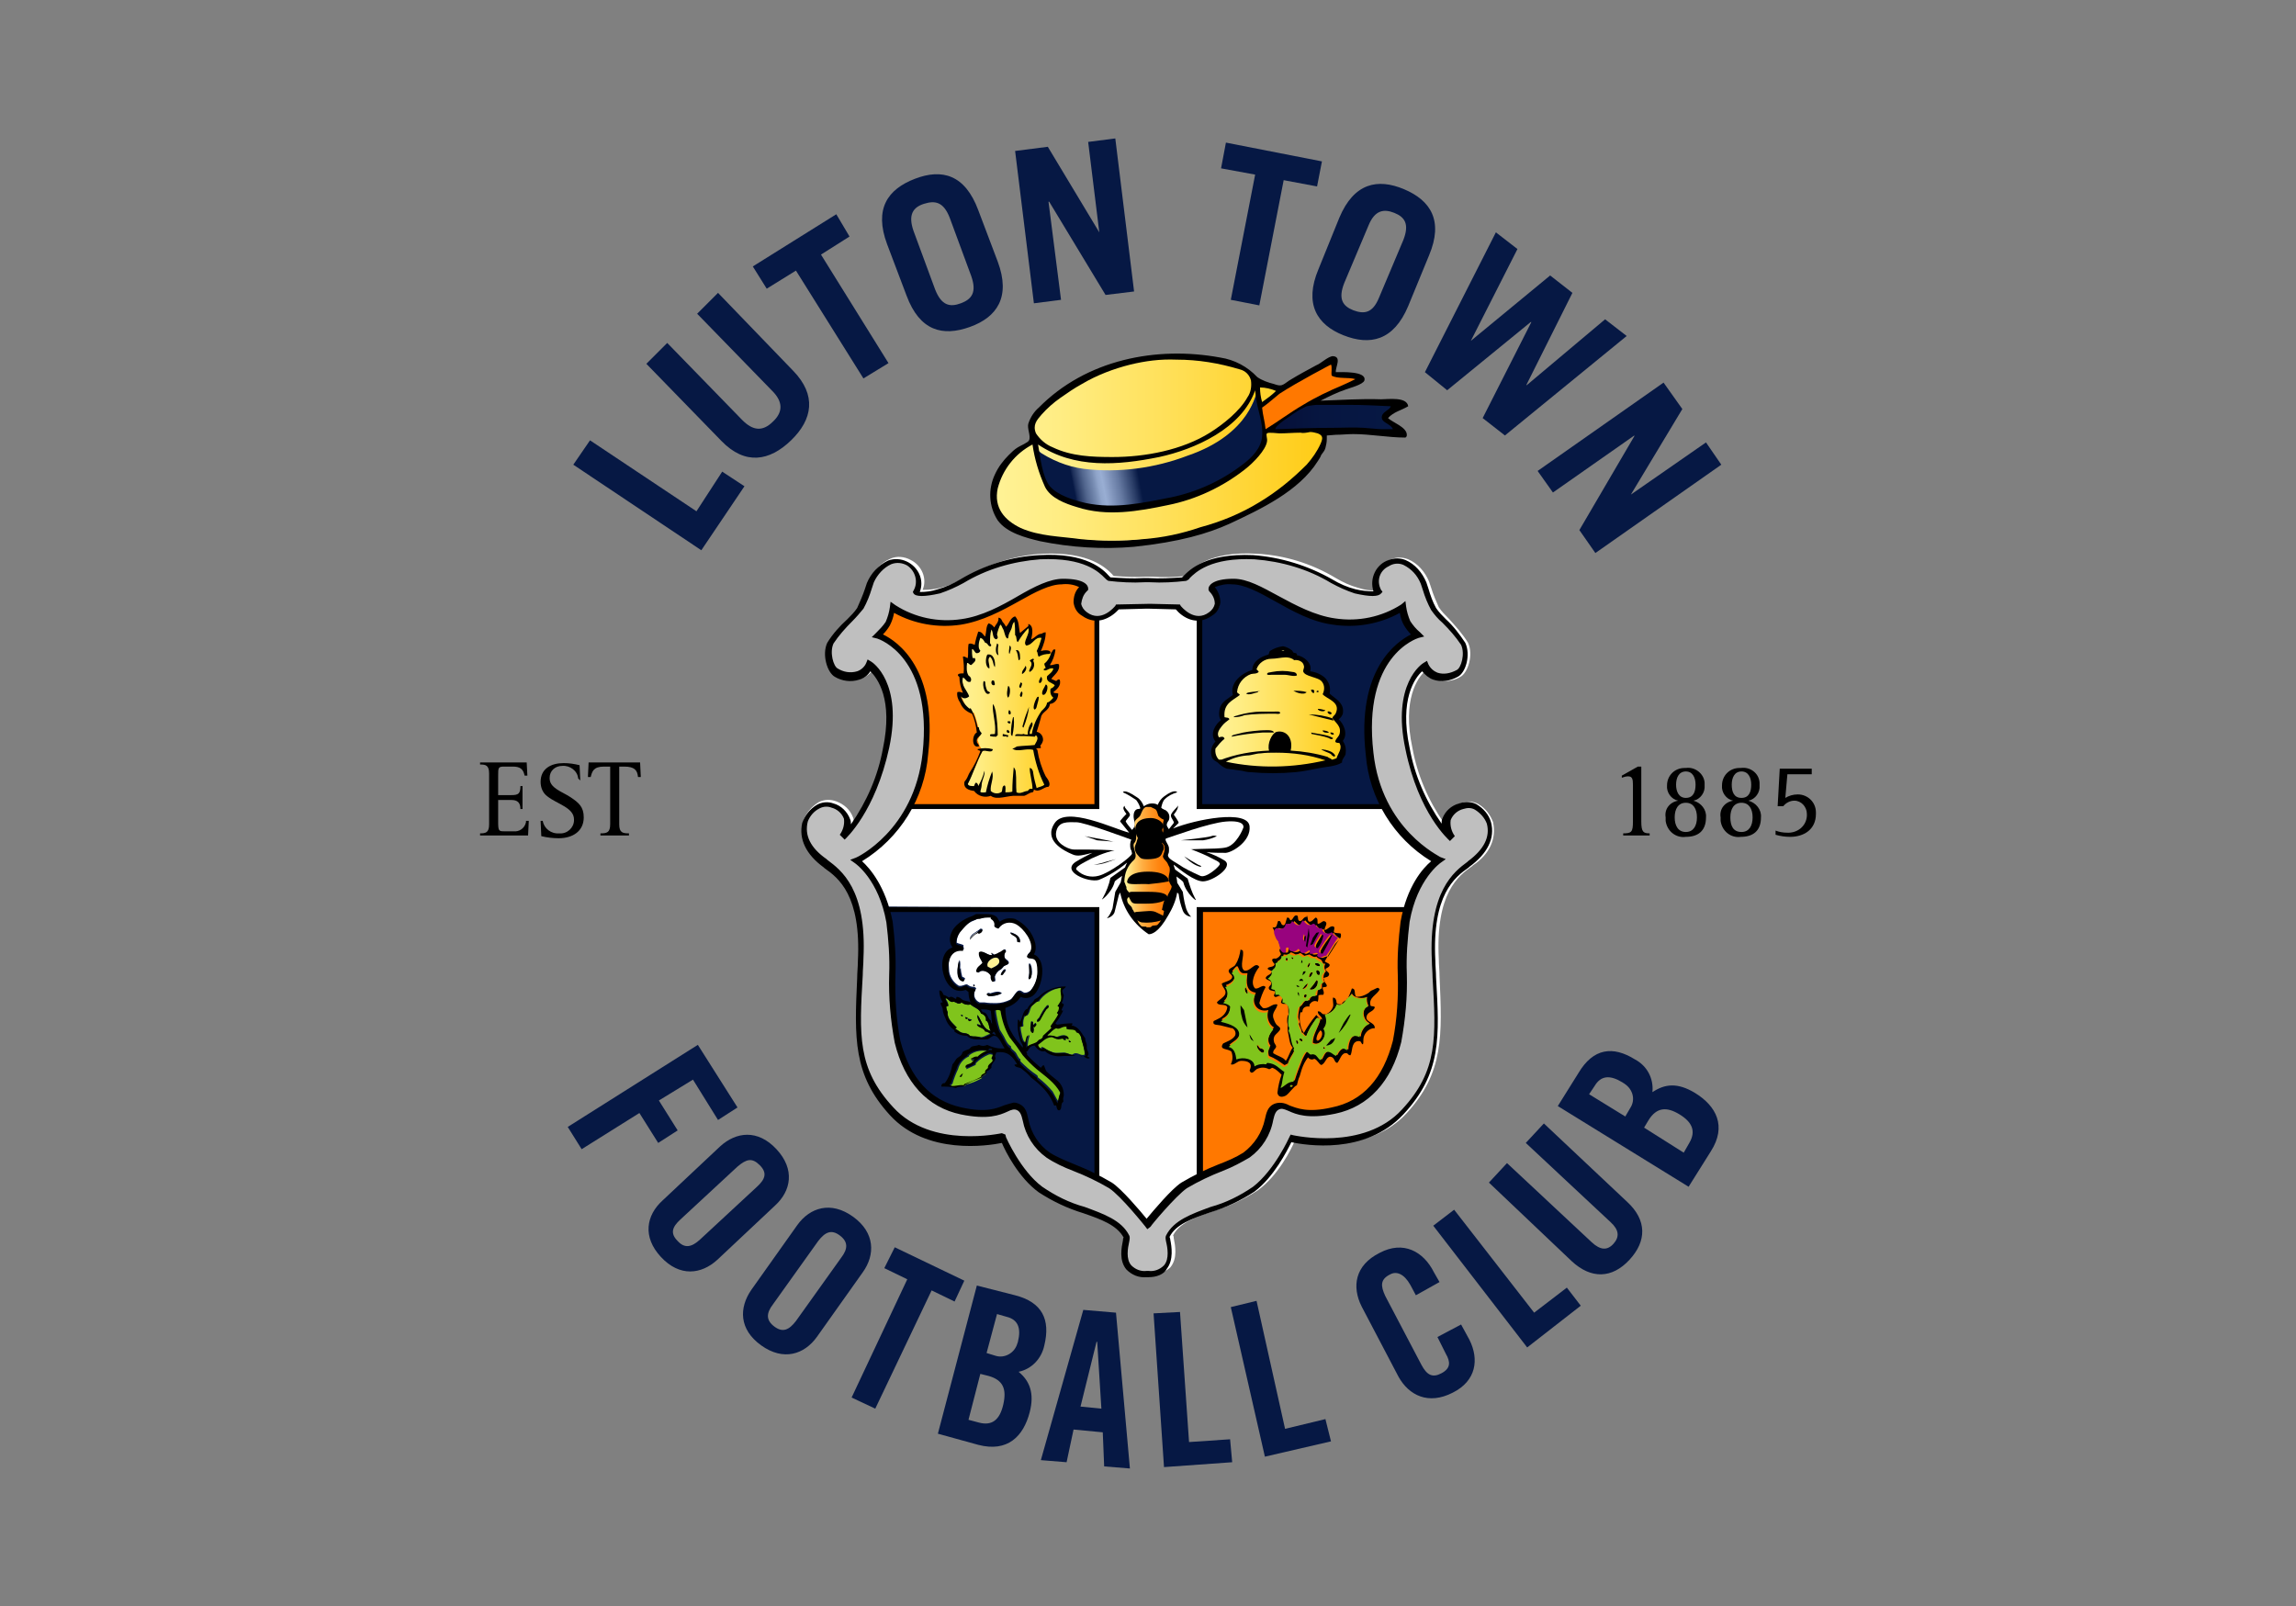 <?xml version="1.0" encoding="utf-8"?>
<!-- Generator: Adobe Illustrator 25.0.1, SVG Export Plug-In . SVG Version: 6.00 Build 0)  -->
<svg version="1.0" id="Layer_1" xmlns="http://www.w3.org/2000/svg" xmlns:xlink="http://www.w3.org/1999/xlink" x="0px" y="0px"
	 viewBox="0 0 330 230.9" style="enable-background:new 0 0 330 230.9;" xml:space="preserve">
<rect x="0" y="0" width="330" height="230.9" fill="#808080" stroke="none"/>
<style type="text/css">
	.st0{fill:#FFFFFF;}
	.st1{clip-path:url(#SVGID_2_);}
	.st2{fill:url(#SVGID_3_);}
	.st3{clip-path:url(#SVGID_5_);}
	.st4{fill:url(#SVGID_6_);}
	.st5{fill-rule:evenodd;clip-rule:evenodd;fill:#FF7800;}
	.st6{clip-path:url(#SVGID_8_);}
	.st7{fill:url(#SVGID_9_);}
	.st8{clip-path:url(#SVGID_11_);}
	.st9{fill:url(#SVGID_12_);}
	.st10{fill:#061844;}
	.st11{fill-rule:evenodd;clip-rule:evenodd;fill:#061844;}
	.st12{fill-rule:evenodd;clip-rule:evenodd;}
	.st13{fill-rule:evenodd;clip-rule:evenodd;fill:#FFF295;}
	.st14{clip-path:url(#SVGID_14_);}
	.st15{fill:url(#SVGID_15_);}
	.st16{clip-path:url(#SVGID_17_);}
	.st17{fill:url(#SVGID_18_);}
	.st18{fill-rule:evenodd;clip-rule:evenodd;fill:#FFFFFF;}
	.st19{fill-rule:evenodd;clip-rule:evenodd;fill:#80C41C;}
	.st20{fill-rule:evenodd;clip-rule:evenodd;fill:#98037E;}
	.st21{clip-path:url(#SVGID_20_);}
	.st22{fill:url(#SVGID_21_);}
	.st23{clip-path:url(#SVGID_23_);}
	.st24{fill:url(#SVGID_24_);}
	.st25{fill:#BFBFBF;}
</style>
<path class="st0" d="M214.6,118.2c-0.4-1.1-1.1-2-2.1-2.6c-0.7-0.4-1.6-0.5-2.4-0.2c-1.1,0.3-2,1.2-2.4,2.3
	c-0.1,0.2-0.1,0.5-0.1,0.7c-2.3-3.3-3.9-7-4.6-10.9c-1.5-7,0.8-10.1,1.8-11c0.4,0.6,0.9,1,1.6,1.2c1.2,0.4,2.5,0.2,3.5-0.4
	c1.1-0.6,1.9-3.2,1.1-4.9c-0.8-1.3-1.8-2.4-2.8-3.5c-0.5-0.5-1-1-1.4-1.6c-0.4-0.9-0.8-1.8-1.1-2.8c-0.1-0.3-0.2-0.6-0.3-0.9
	c-0.6-1.4-1.6-2.6-3-3.2c-1-0.4-2-0.3-2.9,0.2c-1.6,0.8-2.3,2.6-1.7,4.3c-0.9,0-1.7-0.1-2.6-0.4c-1.1-0.3-2.2-0.8-3.2-1.4
	c-3.5-2.1-7.4-3.3-11.4-3.5c-6.8-0.4-9.2,2.1-10,3l-0.2,0.2c-1.6,0.2-3.2,0.2-4.8,0.1h-0.8c-1.6,0.1-3.2,0-4.7-0.1
	c-0.1-0.1-0.2-0.1-0.2-0.2c-0.9-0.9-3.2-3.3-10-3c-4,0.2-7.9,1.5-11.4,3.5c-1,0.6-2.1,1.1-3.3,1.4c-0.8,0.2-1.7,0.3-2.6,0.3
	c0.7-1.6-0.1-3.5-1.7-4.3c-0.9-0.5-2-0.6-2.9-0.2c-1.4,0.6-2.5,1.8-3,3.2c-0.1,0.3-0.2,0.6-0.3,0.9c-0.3,1-0.7,1.9-1.1,2.8
	c-0.4,0.6-0.9,1.1-1.4,1.6c-1.1,1-2.1,2.2-2.9,3.4c-0.8,1.7,0,4.3,1.1,4.9c1.1,0.6,2.3,0.8,3.5,0.4c0.6-0.2,1.2-0.7,1.6-1.2
	c1,0.9,3.3,4,1.8,11c-0.7,3.9-2.3,7.7-4.6,10.9c0-0.2,0-0.5-0.1-0.7c-0.4-1.1-1.3-1.9-2.4-2.3c-0.8-0.3-1.7-0.3-2.5,0.1
	c-1,0.6-1.8,1.5-2.2,2.6c-0.5,2.3,0.5,4.5,3.1,6.4l0.1,0.1c2,1.4,5.2,3.9,4.8,13.4c0,0.8-0.1,1.6-0.1,2.4
	c-0.5,8.6-0.8,13.8,4.7,19.7s14.1,4.4,16.1,4c0.5,1.2,2.5,5,5.3,7.1c2,1.3,4.1,2.3,6.4,3c2.6,0.9,4.9,1.7,5.8,3.5
	c0,0.1,0,0.3-0.1,0.4c-0.2,1-0.5,2.9,0.5,4.2c0.7,0.8,1.8,1.2,2.9,1.1h0.3c1.1,0.1,2.1-0.3,2.9-1c1.1-1.3,0.7-3.2,0.5-4.2
	c0-0.1,0-0.3-0.1-0.4c0.9-1.8,3.2-2.6,5.8-3.5c2.3-0.7,4.4-1.7,6.4-3c2.9-2.1,4.8-5.9,5.3-7.1c2,0.4,10.8,1.8,16.1-4
	s5.1-11.1,4.7-19.7c0-0.8-0.1-1.5-0.1-2.4c-0.5-9.5,2.8-12,4.8-13.4l0.1-0.1C214.1,122.8,215.1,120.6,214.6,118.2"/>
<g>
	<defs>
		<path id="SVGID_1_" d="M178.6,55.7c-0.8,0.5-4.9,6.9-16.3,8c-11.5,1.1-14-3.2-14-3.2l0.7,3.9l1.7,2.1c0,0,1.2,2.7,14.3,1.4
			c13-1.3,15.7-11.6,15.7-11.6c-0.2-0.9-0.4-1.8-0.8-2.7h-0.1C179.5,53.6,179.3,55.2,178.6,55.7"/>
	</defs>
	<clipPath id="SVGID_2_">
		<use xlink:href="#SVGID_1_"  style="overflow:visible;"/>
	</clipPath>
	<g class="st1">
		
			<linearGradient id="SVGID_3_" gradientUnits="userSpaceOnUse" x1="-220.278" y1="84.702" x2="-211.555" y2="84.702" gradientTransform="matrix(3.72 0 0 3.72 967.84 -253.755)">
			<stop  offset="0" style="stop-color:#FFF295"/>
			<stop  offset="1.000000e-02" style="stop-color:#FFF295"/>
			<stop  offset="0.19" style="stop-color:#FFED84"/>
			<stop  offset="0.55" style="stop-color:#FFDF56"/>
			<stop  offset="1" style="stop-color:#FFCC16"/>
		</linearGradient>
		<rect x="148.2" y="53.5" class="st2" width="32.5" height="15.6"/>
	</g>
</g>
<g>
	<defs>
		<path id="SVGID_4_" d="M170.7,65.5c-4.7,1.8-9.9,2.5-14.9,1.9c-2.4-0.3-4.8-1.3-6.8-2.7c0.3,1.6,0.7,3.1,1.1,4.6
			c0.1,0.5,0.2,1,0.3,1.5c0.2,0.2,0.4,0.4,0.6,0.6c0.5,0.5,1.1,0.9,1.8,1.1c1.2,0.6,2.6,1,3.9,1.3c1,0.2,2,0.3,3,0.3
			c1,0,2.2-0.1,3.3-0.2c1.1-0.2,2.3-0.4,3.4-0.7c1.2-0.2,2.3-0.4,3.3-0.7c0.2-0.1,0.5-0.2,0.7-0.3c1.5-0.5,3-1.1,4.4-1.8
			c0.4-0.2,0.8-0.4,1.2-0.6c0.9-0.7,1.9-1.3,2.9-1.9c1.1-1.3,2.4-2,2.8-4.2c0.1-1.1,0-2.3-0.2-3.4c-0.1-0.6-0.2-1.3-0.3-1.9
			s-0.1-1.9-0.5-2.3C180.6,56.3,179.8,62.4,170.7,65.5"/>
	</defs>
	<clipPath id="SVGID_5_">
		<use xlink:href="#SVGID_4_"  style="overflow:visible;"/>
	</clipPath>
	<g class="st3">
		
			<linearGradient id="SVGID_6_" gradientUnits="userSpaceOnUse" x1="-236.47" y1="107.496" x2="-227.75" y2="107.496" gradientTransform="matrix(3.701 -0.719 0.719 3.701 947.45 -499.667)">
			<stop  offset="0" style="stop-color:#061844"/>
			<stop  offset="0.13" style="stop-color:#061844"/>
			<stop  offset="0.14" style="stop-color:#1C2E59"/>
			<stop  offset="0.18" style="stop-color:#51658D"/>
			<stop  offset="0.22" style="stop-color:#788DB3"/>
			<stop  offset="0.24" style="stop-color:#90A5CA"/>
			<stop  offset="0.26" style="stop-color:#99AED3"/>
			<stop  offset="0.28" style="stop-color:#8B9FC5"/>
			<stop  offset="0.33" style="stop-color:#6579A1"/>
			<stop  offset="0.39" style="stop-color:#293C66"/>
			<stop  offset="0.42" style="stop-color:#061844"/>
			<stop  offset="0.78" style="stop-color:#061844"/>
			<stop  offset="1" style="stop-color:#061844"/>
		</linearGradient>
		<polygon class="st4" points="145.7,56.9 180.8,50.1 185.3,73.4 150.2,80.3 		"/>
	</g>
</g>
<path d="M202.2,62.5c0-1.1-2.1-1.8-2.7-2.4c0.8-0.9,1.9-1.1,2.9-1.7c-0.2-1.4-2.9-1-3.9-1c-2.9-0.1-5.8,0.1-8.7,0.2
	c1.2-0.6,2.4-1.2,3.6-1.6c0.5-0.2,2.5-0.7,2.7-1.3c0.4-1.4-3.4-1.2-4.1-1.2c-0.1-0.7,0.9-2.2-0.4-2.3c-0.7,0-1.8,1.1-2.4,1.3
	c-1.3,0.7-2.6,1.4-3.9,2.2c-1,0.7-1.1,0.9-2.2,0.5c-0.8-0.2-1.7-0.5-2.4-1c-1.4-1.5-3.3-2.5-5.3-2.8c-9.2-1.7-19.3,0.3-26.1,7.2
	c-0.7,0.6-1.2,1.4-1.5,2.3c-0.2,0.7,0.4,1.8,0.1,2.4c-0.1,0.3-1.3,0.8-1.6,1c-0.5,0.3-0.9,0.7-1.3,1.1c-0.8,0.8-1.5,1.7-2,2.8
	c-1,2.1-0.9,4.6,0.4,6.6c1.3,1.8,4,2.5,6.1,3c4.4,0.9,9,1.2,13.5,0.8c6.6-0.7,10.6-1.9,13.7-3.3c4.5-2.1,10-4.7,12.7-9
	c0.2-0.3,0.4-0.6,0.5-0.9c0.2-0.3,0.5-0.6,0.6-1c0.1-0.4,0.2-0.8,0.2-1.3c0-0.2,0-0.3,0-0.5l1.3-0.1c0.8,0,1.7-0.1,2.5-0.1
	c2.5,0,5,0.5,7.5,0.5C202.2,62.8,202.2,62.6,202.2,62.5L202.2,62.5 M182.6,57.8c1.7-0.9,3.1-2.1,4.8-3.1c1.3-0.7,2.5-1.4,3.7-2.1
	c0.1,0.8-0.2,1.1,0.4,1.6s2,0.2,2.7,0.3c-2,1-4.1,1.8-6.1,2.8s-4,2.6-6.1,3.9c-0.2-0.7-0.3-1.4-0.4-2.1
	C181.8,58.3,182.2,58.6,182.6,57.8C183,57.6,182.4,58.2,182.6,57.8 M180.5,57c0.2,1.9,1.1,3.8,0.9,5.7c-0.1,1.7-1.5,3.1-2.7,4
	c-3.1,2.4-6.6,4-10.4,4.8c-4.1,0.8-8.1,1.7-12.3,0.8c-1.7-0.4-4-1.1-5.1-2.4c-1.1-1.3-1.4-4.3-1.7-6c5.2,3.5,11.5,3,17.4,1.8
	c5.1-1.1,11.9-4.1,13.8-9.6C180.4,56.4,180.5,56.7,180.5,57 M189.6,63.8c-0.9,2.4-3.2,4.3-5.2,5.8c-2.2,1.8-4.6,3.2-7.2,4.3
	c-5.2,2.1-10.2,3.6-16,3.8c-2.3,0.1-4.6-0.1-6.9-0.4c-2.6-0.4-5.1-0.4-7.5-1.5c-2.1-0.9-3.6-2.6-3.3-5.1c0.6-2.7,2.3-5.1,4.8-6.4
	c0.5,2.1,0.9,5.4,2.5,7c1.3,1.3,4,2.1,5.7,2.4c5.2,0.9,10.5-0.3,15.4-2c2.1-0.8,4.2-1.8,6-3.2c1.5-1,3.5-2.5,4.2-4.3
	c0.1-0.3,0.2-0.5,0.2-0.8c0-0.7-0.4-0.7,0.4-1c0.5,0,1.1,0,1.6,0.1c1.1,0,2.2-0.1,3.3-0.1C188.8,62.5,190.2,62.2,189.6,63.8
	C189.6,64,189.9,63.4,189.6,63.8 M197.6,61.4c-4.7-0.2-9.3-0.2-14,0.1c3.9-4.3,10.8-3.2,15.9-2.9c-0.5,0.5-1.4,0.9-1,1.8
	c0.2,0.6,1,0.8,1.4,1.2C199.2,61.5,198.4,61.4,197.6,61.4L197.6,61.4"/>
<path class="st5" d="M191.3,52.4c0.2,0.4,0,1.2,0.1,1.6c0.9,0.5,2.4,0.2,3.4,0.5c-0.6,0.3-1.2,0.6-1.9,0.9c-1.9,0.8-3.8,1.7-5.6,2.8
	c-1.9,1.1-3.6,2.4-5.4,3.5c-0.1-1.1-0.4-2-0.5-3.1c0.6-0.4,1.4-1.1,2.5-2C186.5,54.9,191.3,52.4,191.3,52.4"/>
<g>
	<defs>
		<path id="SVGID_7_" d="M191.8,58.2h-1c-1-0.1-2,0-3,0.2c-0.9,0.4-1.7,0.9-2.5,1.5c-0.6,0.4-1.2,0.8-1.7,1.3
			c-0.1,0.1-0.3,0.3-0.3,0.5c2.7-0.1,5.5-0.2,8.4-0.2c1.4,0,2.9-0.1,4.3,0s2.8,0.3,4.2,0.2c-0.3-0.8-1.6-0.9-1.6-1.7s1.1-1,1.3-1.6
			c-2-0.1-4-0.2-6.1-0.2C193.1,58.2,192.5,58.2,191.8,58.2"/>
	</defs>
	<clipPath id="SVGID_8_">
		<use xlink:href="#SVGID_7_"  style="overflow:visible;"/>
	</clipPath>
	<g class="st6">
		
			<linearGradient id="SVGID_9_" gradientUnits="userSpaceOnUse" x1="-92.724" y1="144.108" x2="-84.004" y2="144.108" gradientTransform="matrix(1.94 0 0 1.94 363.26 -219.615)">
			<stop  offset="0" style="stop-color:#061039"/>
			<stop  offset="0.4" style="stop-color:#061641"/>
			<stop  offset="1" style="stop-color:#061844"/>
		</linearGradient>
		<rect x="183.3" y="58.2" class="st7" width="17" height="3.5"/>
	</g>
</g>
<g>
	<defs>
		<path id="SVGID_10_" d="M186.9,62.2c-1,0-2,0.1-3,0.1c-0.3,0-1.6-0.2-1.8,0s0.1,0.7,0,1.2c-0.2,1.2-1.9,3-3.2,4
			c-3.2,2.5-7,4.3-11,5.1c-4.3,0.9-8.8,1.7-13.1,0.3c-1.7-0.5-3.8-1.3-4.6-2.9c-0.9-2-1.5-4-1.8-6.1c-2.5,1.3-4.3,3.6-5,6.3
			c-0.6,2.8,1,4.6,3.3,5.7c2.7,1.2,5.7,1.2,8.6,1.6c3,0.3,6,0.3,9,0c2.8-0.2,5.6-0.8,8.2-1.7c3-0.8,5.9-2,8.5-3.6
			c2.5-1.5,4.7-3.3,6.8-5.4c0.8-0.9,1.5-1.9,2-3c0.4-0.9,0.3-1.2-0.4-1.5c-0.4-0.1-0.7-0.2-1.1-0.2
			C187.8,62.2,187.3,62.3,186.9,62.2 M181.4,57.8c0.7-0.5,1.4-1,2-1.6c-0.7-0.3-1.5-0.5-2.3-0.5C181.1,56.4,181.2,57.1,181.4,57.8
			 M162.5,52.4c-2.4,0.6-4.8,1.5-7,2.8c-1.1,0.6-2.1,1.3-3.1,2c-1,0.7-1.9,1.5-2.7,2.4c-0.7,0.8-1.3,1.5-0.8,2.7
			c0.6,0.9,1.4,1.6,2.4,2c2.7,1.3,5.7,1.4,8.6,1.4c4.7,0,10-1,14-3.5c1.9-1.2,4.3-3.1,5.4-5.1c0.5-0.7,0.6-1.6,0.5-2.4
			c-0.2-0.8-0.8-1.4-1.6-1.6c-3-0.9-6-1.4-9.1-1.4C166.7,51.6,164.6,51.9,162.5,52.4"/>
	</defs>
	<clipPath id="SVGID_11_">
		<use xlink:href="#SVGID_10_"  style="overflow:visible;"/>
	</clipPath>
	<g class="st8">
		
			<linearGradient id="SVGID_12_" gradientUnits="userSpaceOnUse" x1="-258.465" y1="65.434" x2="-249.745" y2="65.434" gradientTransform="matrix(5.37 0 0 5.37 1531.01 -286.567)">
			<stop  offset="0" style="stop-color:#FFF295"/>
			<stop  offset="1.000000e-02" style="stop-color:#FFF295"/>
			<stop  offset="0.19" style="stop-color:#FFED84"/>
			<stop  offset="0.55" style="stop-color:#FFDF56"/>
			<stop  offset="1" style="stop-color:#FFCC16"/>
		</linearGradient>
		<rect x="142.8" y="51.6" class="st9" width="47.4" height="26.4"/>
	</g>
</g>
<polygon class="st10" points="100.8,79.1 82.4,66.8 84.8,63.3 100.1,73.5 103.8,67.8 107,69.9 "/>
<path class="st10" d="M95.9,49.3l10.8,11.1c1.5,1.5,2.9,1.7,4.4,0.2c1.5-1.4,1.4-2.9-0.1-4.4l-10.8-11.1l3-3L114,53.3
	c3.4,3.5,2.8,7-0.3,10s-6.6,3.6-10,0.1L92.9,52.3L95.9,49.3z"/>
<polygon class="st10" points="120.2,30.8 122.1,34 118,36.6 127.7,52.2 124.1,54.4 114.4,38.9 110.2,41.5 108.2,38.3 "/>
<path class="st10" d="M127.5,35.1c-1.9-5.1,0.1-7.9,4-9.4s7.2-0.6,9.1,4.5l2.8,7.4c1.9,5.1-0.1,8-4,9.4c-3.9,1.4-7.2,0.6-9.1-4.5
	L127.5,35.1z M134.4,41.6c0.9,2.3,2.1,2.6,3.7,2c1.6-0.6,2.3-1.6,1.5-3.9l-3.1-8.4c-0.9-2.3-2.1-2.5-3.7-2s-2.3,1.6-1.5,3.9
	L134.4,41.6z"/>
<polygon class="st10" points="148.6,43.6 145.9,21.7 150.6,21.1 158,33.4 158,33.4 156.4,20.4 160.3,19.9 163,41.9 158.9,42.4 
	150.8,29 150.7,29 152.5,43.1 "/>
<polygon class="st10" points="190,23.2 189.3,26.8 184.5,25.9 181,43.9 176.9,43.1 180.4,25.1 175.5,24.2 176.2,20.5 "/>
<path class="st10" d="M192.5,31.3c2.1-5,5.5-5.7,9.3-4.1c3.8,1.6,5.7,4.5,3.6,9.5l-3,7.3c-2.1,5-5.5,5.7-9.3,4.2s-5.7-4.5-3.6-9.5
	L192.5,31.3z M193.2,40.7c-0.9,2.3-0.2,3.3,1.3,3.9c1.6,0.6,2.8,0.4,3.7-1.8l3.5-8.3c0.9-2.3,0.2-3.3-1.3-3.9s-2.8-0.4-3.7,1.8
	L193.2,40.7z"/>
<polygon class="st10" points="215,33.4 218.1,35.8 211.4,49 211.4,49 222.8,39.6 226,42.1 219.4,55.3 219.4,55.4 230.7,45.9 
	233.8,48.3 216.3,62.6 213.1,60.1 220.1,46.3 220,46.3 208,56.1 204.8,53.5 "/>
<polygon class="st10" points="221,67.7 239.1,55 241.8,58.8 234.4,71.1 234.4,71.1 245.2,63.6 247.4,66.8 229.3,79.5 227,76.2 
	234.9,62.7 234.9,62.6 223.2,70.8 "/>
<polygon class="st10" points="81.6,162 100.3,150.2 106,159.2 103.2,161 99.6,155.2 94.7,158.2 97.4,162.5 94.6,164.3 91.9,160 
	83.6,165.2 "/>
<path class="st10" d="M103.5,164.8c2.3-2.1,5.4-2.5,8.1,0.4s2.1,6-0.2,8.1l-8.3,7.8c-2.3,2.1-5.4,2.5-8.1-0.4s-2.1-6,0.2-8.1
	L103.5,164.8z M97.8,175.3c-1.2,1.1-1.5,2-0.4,3.1c1,1.1,2,0.9,3.2-0.2l8.2-7.6c1.2-1.1,1.5-2,0.4-3.1s-1.9-0.9-3.2,0.2L97.8,175.3z
	"/>
<path class="st10" d="M114.6,176.1c1.8-2.5,4.8-3.5,8-1.2s3.2,5.5,1.4,8l-6.6,9.3c-1.8,2.5-4.8,3.5-8,1.2s-3.2-5.4-1.4-8
	L114.6,176.1z M111.1,187.5c-1,1.3-1,2.3,0.2,3.2s2.1,0.5,3.1-0.8l6.5-9.1c1-1.3,1-2.3-0.2-3.2s-2.1-0.5-3.1,0.8L111.1,187.5z"/>
<polygon class="st10" points="130.4,183.9 127.1,182.3 128.6,179.3 138.6,184.1 137.2,187.1 133.9,185.5 125.8,202.5 122.4,200.9 
	"/>
<path class="st10" d="M140.4,184.8l5.5,1.4c3.9,1,5.1,3.5,4.2,7.2c-0.4,1.9-1.8,3.4-3.7,3.8c1.6,1.3,2.3,3.1,1.6,5.8
	c-0.9,3.5-3.2,5.8-7.4,4.7l-5.8-1.6L140.4,184.8z M139.2,204.1l1.5,0.4c1.9,0.5,3-0.4,3.5-2.6s0-3.5-2.1-4.1l-1.2-0.3L139.2,204.1z
	 M141.8,194.5l1.3,0.4c1.3,0.4,2.7-0.4,3.1-1.7c0-0.1,0.1-0.2,0.1-0.3c0.5-2,0-3.2-1.6-3.6l-1.4-0.4L141.8,194.5z"/>
<path class="st10" d="M153.3,210.2l-3.7-0.3l6.1-21.6l4.7,0.4l2,22.4l-3.7-0.3l-0.2-4.9l-4.2-0.4L153.3,210.2z M155.3,202.2l3,0.3
	l-0.6-9.6h-0.1L155.3,202.2z"/>
<polygon class="st10" points="167.3,210.9 165.8,188.8 169.6,188.6 170.9,207.3 176.8,206.9 177.1,210.2 "/>
<polygon class="st10" points="181.8,209.4 176.9,187.9 180.6,187 184.7,205.4 190.5,204 191.3,207.2 "/>
<path class="st10" d="M203.5,186.2l-0.8-1.5c-0.9-1.6-2-2-2.9-1.5c-1.4,0.7-1.4,1.6-0.7,3.1l5.2,9.9c0.8,1.5,1.6,1.9,2.9,1.2
	s1.3-1.6,0.6-2.8l-1.2-2.4l3.4-1.8l1.2,2.2c1.4,2.8,1,5.9-2.4,7.6c-3.5,1.8-6.3,0.4-7.8-2.3l-5.3-10.1c-1.4-2.8-1-5.9,2.6-7.7
	c3.4-1.8,6.3-0.2,7.8,2.8l0.8,1.4L203.5,186.2z"/>
<polygon class="st10" points="219.5,193.7 206,176.2 209,173.9 220.5,188.7 225.2,185.1 227.2,187.7 "/>
<path class="st10" d="M214,170l2.6-2.8l12.2,11.4c1.2,1.1,2.2,1.2,3.1,0.2s0.8-2-0.4-3.1l-12.2-11.4l2.6-2.8l12,11.3
	c2.8,2.6,2.8,5.6,0.3,8.3s-5.5,2.8-8.3,0.2L214,170z"/>
<path class="st10" d="M223.9,159l3-4.8c2.1-3.5,4.9-3.9,8.1-1.9c1.7,0.9,2.7,2.7,2.5,4.7c1.8-1.2,3.6-1.4,6.1,0.1
	c3.1,1.9,4.6,4.8,2.3,8.4l-3.2,5.1L223.9,159z M233.6,160.5l0.7-1.2c0.8-1.2,0.4-2.7-0.8-3.5c-0.1-0.1-0.2-0.1-0.3-0.2
	c-1.8-1.1-3.1-1-4,0.5l-0.8,1.2L233.6,160.5z M242,165.7l0.8-1.4c1-1.7,0.4-3-1.4-4.1s-3.3-1.1-4.5,0.9l-0.6,1L242,165.7z"/>
<path d="M69,119.8c0.8,0,1.3-0.1,1.3-1.3v-7.3c0-1.2-0.5-1.3-1.3-1.3v-0.3h6.7l0.1,1.9h-0.4c-0.2-1-0.7-1.3-1.7-1.3h-1.3
	c-0.8,0-0.8,0.2-0.8,1.3v2.8h1.9c1,0,1.3-0.2,1.3-1.3h0.3v3.3h-0.3c0-0.9-0.4-1.3-1.3-1.3h-1.9v3.2c0,1.2,0.1,1.3,0.8,1.3h1.4
	c0.8,0.1,1.6-0.4,1.8-1.3c0-0.1,0-0.1,0-0.2H76l-0.1,2.1H69V119.8z"/>
<path d="M83.1,111.9c-0.1-1.1-1.2-1.9-2.3-1.8c-1,0-1.8,0.7-1.8,1.7c0,0,0,0,0,0.1c0,1.4,1.8,1.9,3,2.7s1.9,1.4,1.9,2.9
	c0,2-1.6,3-3.6,3c-0.8,0-1.7-0.1-2.5-0.3l-0.1-2.2H78c0.2,1.1,1.2,1.9,2.4,1.8c1.1,0.1,2.1-0.8,2.1-1.9c0,0,0-0.1,0-0.1
	c0-1.7-2.4-2.2-3.8-3.3c-0.7-0.5-1-1.3-1-2.1c0-1.9,1.5-2.7,3.3-2.7c0.8,0,1.5,0.1,2.3,0.3l0.1,2.2L83.1,111.9z"/>
<path d="M86.3,119.8c0.9,0,1.4-0.1,1.4-1.3v-8.3h-0.9c-1.5,0-1.7,0.7-1.9,1.5h-0.4l0.1-2.1h7.4l0.1,2.1h-0.4c-0.1-1-0.5-1.5-2-1.5
	H89v8.3c0,1.2,0.5,1.3,1.4,1.3v0.3h-4.1V119.8z"/>
<path d="M233.3,119.8c1.2,0,1.4-0.2,1.4-1.7v-5.3c0-0.8-0.1-1.2-0.7-1.2c-0.3,0-0.6,0.1-0.9,0.2v-0.3l2.3-1.3h0.5v7.9
	c0,1.5,0.3,1.7,1.2,1.7v0.3h-3.8V119.8z"/>
<path d="M239.4,117.5c-0.2-1.2,0.6-2.2,1.8-2.4l0,0c-1-0.2-1.7-1.2-1.6-2.2c0-1.4,1.1-2.5,2.5-2.5c0.1,0,0.1,0,0.2,0
	c1.3-0.2,2.6,0.8,2.7,2.1c0,0.1,0,0.3,0,0.4c0.1,1-0.6,2-1.6,2.2l0,0c1.1,0.3,1.9,1.3,1.8,2.4c0,2-1.2,2.8-2.9,2.8
	c-1.4,0.2-2.7-0.8-2.9-2.3C239.4,117.8,239.4,117.7,239.4,117.5 M242.3,119.6c1.1,0,1.6-0.9,1.6-2.1s-0.5-2.1-1.6-2.1
	s-1.6,0.9-1.6,2.1S241.2,119.6,242.3,119.6 M242.3,114.7c1.1,0,1.4-0.9,1.4-1.9s-0.4-1.9-1.4-1.9s-1.4,0.9-1.4,1.9
	S241.3,114.7,242.3,114.7"/>
<path d="M247.3,117.5c-0.2-1.2,0.6-2.2,1.8-2.4l0,0c-1-0.2-1.7-1.2-1.6-2.2c0-1.4,1.1-2.5,2.5-2.5c0.1,0,0.1,0,0.2,0
	c1.3-0.2,2.6,0.7,2.7,2.1c0,0.1,0,0.3,0,0.4c0.1,1-0.6,2-1.6,2.2l0,0c1.1,0.3,1.9,1.3,1.8,2.4c0,2-1.2,2.8-2.9,2.8
	c-1.4,0.2-2.7-0.8-2.9-2.3C247.3,117.8,247.3,117.6,247.3,117.5 M250.3,119.6c1.1,0,1.6-0.9,1.6-2.1s-0.5-2.1-1.6-2.1
	s-1.6,0.9-1.6,2.1S249.1,119.6,250.3,119.6 M250.3,114.7c1.1,0,1.4-0.9,1.4-1.9s-0.4-1.9-1.4-1.9s-1.4,0.9-1.4,1.9
	S249.2,114.7,250.3,114.7"/>
<path d="M256.6,114.7c0.5-0.3,1.1-0.5,1.8-0.5c1.4,0,2.6,1.1,2.6,2.6c0,0.1,0,0.1,0,0.2c0,2.3-1.8,3.3-3.7,3.3
	c-0.7,0-1.4-0.1-2.1-0.3v-0.6c0.5,0.2,1.1,0.3,1.6,0.3c1.5,0.1,2.8-0.9,2.9-2.4c0-0.1,0-0.2,0-0.3c0-1-0.8-1.9-1.8-1.9
	c-0.6,0-1.2,0.3-1.6,0.8h-0.8l0.3-5.4h4.6v0.8h-3.5L256.6,114.7z"/>
<path class="st5" d="M126.4,116.1l31.4-0.2V83c0,0-4.5-2.4-7.8-0.6s-10.3,4.5-16.6,4.1c-3.8-0.3-4.2-1.2-4.2-1.2l-5.2,9
	c0,0,7,4.4,7.3,7.1c0,0,2.3,5.1-0.2,9C129.8,112.5,128.3,114.4,126.4,116.1"/>
<path class="st11" d="M204.1,116.1l-31.9-0.2V82.1c0,0,4.5-1.4,7.8,0.3s10.3,4.6,16.6,4.1c3.8-0.3,4.2-1.2,4.2-1.2l5.2,9
	c0,0-7,4.4-7.3,7.1c0,0-2.3,5.1,0.1,9C200.3,112.6,202,114.5,204.1,116.1"/>
<path class="st11" d="M157.6,172.5v-42l-34.3-0.2c1.7,4.5,2.7,9.3,2.8,14.2c0.1,7.7,1.1,13.8,12.8,16.4
	C147.2,162.9,157.6,172.5,157.6,172.5"/>
<path class="st5" d="M172.3,171.2v-40.7l34.4-0.1c-1.8,4.5-2.8,9.3-2.9,14.2c-0.1,7.7-1.1,13.8-12.8,16.4
	C182.7,162.9,172.3,171.2,172.3,171.2"/>
<path class="st12" d="M186.4,94.2c1,0.1,2.3,1.2,1.9,2.3c0.8,0.1,1.5,0.4,2.1,0.9c0.6,0.6,0.9,1.4,0.7,2.3c0.7,0.7,2.2,1.3,1.9,2.9
	c-0.1,0.3-0.3,0.6-0.6,0.8c0.7,0.6,1.4,2.1,0.6,3.1c0.4,0.6,0.5,1.2,0.4,1.9c-0.1,0.4-0.6,0.8-0.5,1.2c-0.9,0.6-2.3,0.6-3.7,0.9
	c-1,0.2-2,0.4-3,0.5c-2.2,0.2-4.3,0.2-6.5,0c-0.4,0-0.8-0.1-1.2-0.2c-0.8-0.1-1.5-0.2-2.2-0.3c-0.5-0.2-0.9-0.5-1.3-0.9
	c-0.3-0.2-0.6-0.3-0.8-0.7c-0.3-0.8-0.1-1.7,0.5-2.3c-0.9-1.1,0-2.5,0.8-3.1c-0.4-0.3-0.3-1.4-0.1-1.9c0.3-0.8,1.3-1.3,1.8-1.7
	c-0.5-1.8,1.4-3.2,2.8-3.6c0-1.2,1.2-1.9,2.3-2.2c0.1-0.1,0.1-0.3,0.2-0.5c0.6-0.4,1.2-0.6,1.9-0.7c0.5,0.1,0.9,0.3,1.3,0.6
	c0.1,0.1,0.1,0.2,0.2,0.3S186.5,93.8,186.4,94.2"/>
<path class="st13" d="M184.2,93.5c0.2,0,0.3,0.1,0.4,0C184.5,93.5,184.3,93.4,184.2,93.5"/>
<g>
	<defs>
		<path id="SVGID_13_" d="M182.7,94.7c-0.9,0-1.8,0.6-2.1,1.5c0.1,0.2,0.3,0.2,0.3,0.4c-0.3,0.3-0.7,0.2-1.1,0.3
			c-1.1,0.4-1.9,1.4-2,2.6c0.1,0.2,0.3,0.2,0.4,0.4c-1,0.8-2.4,1.2-2.2,3.2c0.3,0.1,0.6,0,0.7,0.3c-0.4,0.3-0.8,0.6-1.1,1
			c-0.3,0.4-0.8,1-0.4,1.6c0.3-0.1,0.7-0.2,0.8,0.2c-0.5,0.4-0.9,0.9-1.3,1.4c-0.1,0.6,0.1,1.3,0.6,1.7c2.3-0.9,4.7-1.3,7.1-1.4
			c-0.3-1,0.4-2.5,1.1-2.7c1.5-0.3,2.4,1.1,2,2.7c1.8,0.1,3.6,0.4,5.3,0.9c0.2,0.2,0.5,0.2,0.6,0.4c0.2,0,0.4-0.1,0.7-0.2
			c0.2-0.7,0.9-1.4,0.4-2.2c-1.2,0-0.2-0.7,0-1.2c0.4-1.2-0.6-1.7-1-2.4c0.1-0.3,0.4-0.4,0.5-0.7c0.7-1.6-1.3-2-1.9-2.7
			c0.3-0.6,0.3-1.3-0.1-1.8c-0.5-0.7-2.5-0.7-2.7-1.5c0-0.3,0.2-0.5,0.1-0.8c-0.1-0.6-0.8-0.9-1.4-0.8c-0.3-0.3-0.8-0.4-1.2-0.4
			C184.2,94.5,183.4,94.7,182.7,94.7"/>
	</defs>
	<clipPath id="SVGID_14_">
		<use xlink:href="#SVGID_13_"  style="overflow:visible;"/>
	</clipPath>
	<g class="st14">
		
			<linearGradient id="SVGID_15_" gradientUnits="userSpaceOnUse" x1="-112.063" y1="153.992" x2="-103.343" y2="153.992" gradientTransform="matrix(2.07 0 0 2.07 406.82 -216.944)">
			<stop  offset="0" style="stop-color:#FFF295"/>
			<stop  offset="1.000000e-02" style="stop-color:#FFF295"/>
			<stop  offset="0.19" style="stop-color:#FFED84"/>
			<stop  offset="0.55" style="stop-color:#FFDF56"/>
			<stop  offset="1" style="stop-color:#FFCC16"/>
		</linearGradient>
		<rect x="174.6" y="94.5" class="st15" width="18.6" height="14.7"/>
	</g>
</g>
<g>
	<defs>
		<path id="SVGID_16_" d="M181.2,108.3c-0.7,0-1.3,0.3-2,0.3c-1.1,0.1-2.1,0.4-3,0.9c4.7,1,9.6,0.9,14.3-0.2
			c-2.3-0.8-4.7-1.1-7.1-1.1C182.6,108.2,181.9,108.2,181.2,108.3"/>
	</defs>
	<clipPath id="SVGID_17_">
		<use xlink:href="#SVGID_16_"  style="overflow:visible;"/>
	</clipPath>
	<g class="st16">
		
			<linearGradient id="SVGID_18_" gradientUnits="userSpaceOnUse" x1="-50.579" y1="195.282" x2="-41.849" y2="195.282" gradientTransform="matrix(1.64 0 0 1.64 259.14 -210.872)">
			<stop  offset="0" style="stop-color:#FFF295"/>
			<stop  offset="1.000000e-02" style="stop-color:#FFF295"/>
			<stop  offset="0.19" style="stop-color:#FFED84"/>
			<stop  offset="0.55" style="stop-color:#FFDF56"/>
			<stop  offset="1" style="stop-color:#FFCC16"/>
		</linearGradient>
		<rect x="176.2" y="108.2" class="st17" width="14.3" height="2.3"/>
	</g>
</g>
<path class="st12" d="M185.8,96.6c-1-0.2-2-0.2-3,0c-0.3,0.1-0.6,0-0.7,0.3c0.1,0.2,0.4,0.1,0.7,0.1c0.6,0,1.2,0,1.8,0
	s1.3,0.3,1.8,0.1C186.4,96.7,186,96.6,185.8,96.6"/>
<path class="st12" d="M188.4,99.2c0.1,0.1,0.1,0.3,0.3,0.4c0.2,0.1,0.2-0.1,0.2-0.3C188.8,99.1,188.6,99.1,188.4,99.2
	C188.5,99.2,188.4,99.2,188.4,99.2"/>
<path class="st12" d="M189.3,99.5h0.2v-0.2h-0.2C189.2,99.4,189.2,99.5,189.3,99.5"/>
<path class="st12" d="M187.8,99.5c-0.6-0.2-1.3-0.2-1.9-0.2C186.2,99.5,187.4,100,187.8,99.5"/>
<path class="st12" d="M179.1,99.7c0.4,0.3,1.2-0.1,1.7-0.2c0-0.2,0.2-0.1,0.3-0.2C180.4,99.5,179.5,99.4,179.1,99.7"/>
<path class="st12" d="M190.5,102.1c-0.4-0.1-0.7-0.2-1.1-0.2C189.4,102.2,190.3,102.4,190.5,102.1"/>
<path class="st12" d="M190.8,102.3c0,0.2,0.2,0.4,0.5,0.4c0-0.1,0.1-0.1,0.1-0.2C191.2,102.3,191,102.2,190.8,102.3"/>
<path class="st12" d="M183.1,102.3c-0.6,0-1.4,0-1.8,0c-1.1,0-2.2,0.2-3.3,0.5c-0.2,0.1-0.6,0.1-0.7,0.3c0.6,0,1.1-0.1,1.6-0.3
	c1.5-0.2,2.9-0.2,4.4-0.2c0.2,0,0.6,0.1,0.7-0.1C184,102.2,183.4,102.3,183.1,102.3"/>
<path class="st12" d="M191.6,103.3c-1.1-0.4-2.3-0.6-3.5-0.6c1.2,0.3,2.4,0.6,3.6,0.9C191.6,103.5,191.6,103.5,191.6,103.3"/>
<path class="st12" d="M191,105.3c-0.1-0.2-0.6-0.3-0.9-0.3C190.1,105.3,190.7,105.4,191,105.3"/>
<path class="st12" d="M181.1,105c-1.1,0.1-2.2,0.2-3.2,0.5c-0.3,0.1-0.8,0.1-0.9,0.4c1.5-0.3,3-0.5,4.5-0.6c0.5,0,1.1,0,1.6,0
	C183,104.8,181.6,105,181.1,105"/>
<path class="st12" d="M188.5,105.5c0.9,0.2,1.7,0.3,2.5,0.6c0.1,0.1,0.5,0.3,0.6,0c-0.5-0.3-1-0.4-1.5-0.5l-1.7-0.3l0,0
	C188.4,105.3,188.5,105.3,188.5,105.5"/>
<path class="st12" d="M191.7,105.6c0-0.3-0.2-0.3-0.5-0.3c0,0.2,0.2,0.3,0.3,0.3C191.6,105.6,191.6,105.6,191.7,105.6"/>
<path class="st12" d="M191.3,108.4c0.1,0.2,0.3,0.3,0.5,0.4c0-0.1,0.1-0.1,0.1-0.2c-0.3-0.6-1.2-0.8-2-0.9
	C190.2,108,190.8,108.1,191.3,108.4"/>
<path class="st18" d="M143,133c0.1,0.2,0.4,0.2,0.6,0.3c0.6-0.8,1.7-1.1,2.6-0.6c0.8,0.5,2.6,2.5,2,3.9c-0.1,0.3-0.5,0.5-0.5,0.7
	c0,0.4,0.7,0.2,1,0.4s0.5,1.1,0.5,1.8c0,1.1-0.4,2.1-1.1,2.9c-0.3,0.2-0.5,0.3-0.8,0.3c-0.3,0-0.5-0.4-0.9-0.3s-0.8,1.1-1.2,1.3
	c-0.6,0.3-1.3,0.5-2,0.5c-0.6,0-1.1,0-1.7-0.1c-0.2,0-0.5,0-0.7,0c-0.7-0.3-1-1.1-0.6-1.8c0-0.1,0.1-0.1,0.1-0.2
	c-0.1-0.3-0.5-0.2-0.8-0.3c-0.3-0.1-0.4-0.3-0.6-0.3c-0.2,0-0.6,0.3-1.1,0.2c-0.8-0.5-1.4-1.4-1.4-2.4c-0.2-1.6,0.4-3,2.1-2.8
	c0.1-0.2-0.1-0.4,0-0.6c-0.2-0.2-0.7-0.2-1-0.4c0-0.6,0.2-1.2,0.6-1.7c0.5-0.6,1-1.1,1.7-1.4c0.3-0.1,0.6-0.3,0.9-0.4
	c0.1,0,0.2,0,0.3,0c0.5-0.2,1.1-0.2,1.6-0.2C142.9,132.2,143.1,132.6,143,133 M140.9,133.5c-0.4,0.4-1,0.6-1.3,1
	c-0.1,0.1-0.2,0.3-0.2,0.4c0.3-0.4,0.7-0.8,1.2-1c0,0.1,0.1,0.2,0.2,0.2s0.4-0.2,0.4-0.5C141.2,133.5,141,133.5,140.9,133.5
	 M145.2,134c0.2,0.5,1.1,0.4,1,1.3c0.2,0.2,0.2,0,0.4,0.1C146.7,134.6,145.9,134.2,145.2,134 M143.8,137c-0.3,0.2-0.6,0.3-1,0.4
	c0.1-0.2,0.1-0.3-0.2-0.3c-0.2,0,0.1,0.2,0,0.3c-0.7-0.1-1.3-0.8-1.8-0.4c0,0.6,0.4,0.9,0.5,1.4c-0.3,0.4-0.9,0.6-0.9,1.3
	c0.1,0.1,0.2,0.1,0.3,0.1c0.5-0.6,1.6,0,1.8,0.5c-0.1,0.4,0.1,0.8,0.4,0.8c0.3,0,0.1-0.5,0.1-0.7c0.1-0.4,0.4-0.8,0.8-1
	c0.2-0.1,0.3-0.3,0.5-0.5c0.2-0.2,0.7-0.2,0.7-0.5s-0.3-0.4-0.5-0.6c-0.3-0.3-0.2-0.8,0.1-1.1C144.4,136.1,144.1,136.8,143.8,137
	 M138.5,140.9c0-0.1,0.2,0,0.2-0.2c0-0.2-0.3-0.2-0.4-0.3c-0.1-0.4-0.2-0.8-0.2-1.2c-0.1-0.1,0,0.1-0.1,0.1c0-0.4,0.1-1-0.1-1.3
	C137.6,139,137.3,140.8,138.5,140.9 M147.9,138.6c0,0.5,0.1,1.1,0,1.6c0,0.2-0.2,0.4,0,0.5c0.6-0.1,0.5-2,0.1-2.2h-0.1L147.9,138.6z
	 M143.9,139.9c0.1,0,0.1,0.1,0.2,0.1c0.3,0,0.2-0.4,0.5-0.5C144.4,139,144,139.7,143.9,139.9 M139.9,141.5
	C139.8,141.9,140.4,141.6,139.9,141.5 M142.3,142.8c-0.1-0.1-0.3-0.1-0.4,0c0,0.2,0.1,0.3,0.3,0.4c0.6,0,1.2-0.1,1.8-0.4
	C143.6,142.3,142.7,142.7,142.3,142.8"/>
<path class="st12" d="M141.2,133.7c0,0.3-0.2,0.4-0.4,0.5c-0.2,0.1-0.2,0-0.2-0.1c-0.5,0.2-0.9,0.6-1.2,1c0-0.2,0.1-0.3,0.2-0.4
	c0.4-0.4,0.9-0.7,1.3-1C141,133.6,141.1,133.6,141.2,133.7"/>
<path class="st12" d="M146.6,135.5c-0.1-0.1-0.2,0-0.4-0.1c0.1-0.9-0.8-0.8-1-1.3C145.9,134.2,146.7,134.6,146.6,135.5"/>
<path class="st12" d="M144.6,136.8c-0.3,0.3-0.3,0.8-0.1,1.1c0.1,0.2,0.5,0.4,0.4,0.6s-0.5,0.3-0.7,0.4c-0.1,0.2-0.3,0.3-0.5,0.5
	c-0.4,0.2-0.6,0.6-0.8,1c0,0.2,0.1,0.5-0.1,0.7c-0.2,0.2-0.5-0.4-0.4-0.8c-0.2-0.5-1.2-1.1-1.8-0.5c-0.1,0-0.2-0.1-0.3-0.1
	c0-0.7,0.6-0.9,0.9-1.3c-0.2-0.5-0.6-0.8-0.5-1.5c0.5-0.4,1.1,0.4,1.8,0.4c0.2-0.1-0.1-0.2,0-0.3c0.1-0.1,0.2,0.1,0.1,0.3
	c0.4-0.1,0.7-0.2,1-0.4C144,136.8,144.3,136.2,144.6,136.8 M143.6,138c-0.3-0.9-2.1,0.1-1.6,1c0.2,0,0.3,0.2,0.5,0.2
	C143.1,139,143.8,138.7,143.6,138"/>
<path class="st13" d="M142.5,139.2c-0.2,0-0.3-0.2-0.5-0.2c-0.5-0.8,1.3-1.9,1.6-1C143.8,138.6,143.1,138.9,142.5,139.2"/>
<path class="st12" d="M137.8,138.2c0.2,0.3,0.1,0.9,0.1,1.3c0.1,0,0-0.2,0.1-0.1c0,0.4,0,0.8,0.2,1.2c0.1,0.1,0.3,0.1,0.4,0.3
	c0,0.2-0.1,0.1-0.2,0.2C137.3,140.9,137.6,139.1,137.8,138.2"/>
<path class="st12" d="M147.9,138.6L147.9,138.6c0.4,0.3,0.6,2.1,0,2.2c-0.1-0.2,0-0.3,0-0.5c0.1-0.5,0-1.1,0-1.6L147.9,138.6z"/>
<path class="st12" d="M144.5,139.7c-0.3,0.1-0.2,0.4-0.5,0.5c-0.1,0-0.1-0.1-0.2-0.1C144,139.8,144.4,139.1,144.5,139.7"/>
<path class="st12" d="M139.9,141.6C140.4,141.7,139.8,142,139.9,141.6"/>
<path class="st19" d="M152.2,144.6c0,0.1,0.2,0.1,0.2,0.2c-0.1,0.3-0.2,0.6-0.3,0.8c0,0.1,0,0.2,0.1,0.2c-0.3,0.6-0.7,1.1-1.1,1.7
	c0,0.2,0.1,0.2,0.1,0.3c-0.4,0.4-0.7,0.8-1.1,1.2c-0.1,0.1-0.1,0.2-0.2,0.3s-0.3,0.1-0.4,0.2s-0.2,0.2-0.3,0.3
	c-0.5,0.3-1.1,0.4-1.5,0.8c0-0.6,0.1-1.2,0.3-1.8c-0.4,0.1-0.3,0.7-0.5,1.1c-0.4-0.1-0.5-0.6-0.6-1c-0.1-0.4-0.2-0.9-0.2-1.3
	c0.1,0,0.3,0,0.4-0.1c-0.1-0.6,0-1.1,0.3-1.6c0.1,0,0.1,0.1,0.2,0.1c0.4-0.3,0.4-0.8,0.6-1.2c0.2-0.4,0.6-0.5,0.8-0.8
	c0.2,0,0.2-0.1,0.3,0c0.7-1.1,2-1.9,3.3-2c0,0,0.1,0,0.1,0c-0.2,0.6,0.1,1.1,0,1.6C152.4,144.1,152.2,144.2,152.2,144.6
	 M150.5,144.5c-0.5,0.5-0.8,1.1-1.1,1.7c-0.1,0.2-0.5,0.4-0.3,0.6c0.4,0,0.5-0.5,0.7-0.8c0.2-0.4,0.4-0.7,0.6-1
	c0.2-0.2,0.4-0.2,0.3-0.5C150.6,144.5,150.5,144.5,150.5,144.5 M148.5,148.4c0.1-0.3,0.1-0.6,0-0.9c0.1,0,0.2,0,0.2,0.1
	c0.1-0.1,0.3-0.3,0.2-0.5s-0.3,0.2-0.4,0.2c0-0.1,0-0.3,0-0.4c-0.1,0-0.1-0.1-0.3-0.1C148.2,147.3,147.8,148.4,148.5,148.4"/>
<path class="st12" d="M143.9,142.8c-0.5,0.3-1.1,0.4-1.8,0.4c-0.2-0.1-0.3-0.2-0.3-0.3c0.1-0.1,0.2-0.1,0.4,0
	C142.7,142.9,143.6,142.5,143.9,142.8"/>
<path class="st12" d="M150.7,144.6c0.1,0.3-0.2,0.4-0.3,0.5c-0.2,0.3-0.4,0.6-0.6,1c-0.2,0.3-0.3,0.8-0.7,0.8
	c-0.2-0.2,0.2-0.4,0.3-0.6c0.3-0.6,0.7-1.2,1.1-1.7C150.6,144.6,150.7,144.6,150.7,144.6"/>
<path class="st11" d="M142.4,145.2c0.1,0.6,0.2,1.3,0.2,1.9c-0.1-0.1-0.2-0.3-0.2-0.5c-0.5-0.3-0.4-1.2-1.2-1.2
	c0-0.2-0.2-0.2-0.2-0.4C141.5,145,142,145,142.4,145.2"/>
<path class="st19" d="M143.9,145c0.2,1.3,0.6,2.6,1.3,3.8c0.3,0.5,0.7,0.9,1,1.3s0.6,0.9,0.9,1.3c0.6,0.7,1.3,1.4,2,2
	c1.2,1,2.6,1.9,3.4,3.4c-0.2,0.5-0.3,1-0.4,1.5c-0.3-0.4-0.5-0.9-0.8-1.4c-0.6-0.7-1.3-1.4-2.1-2c0-0.1-0.1-0.2-0.1-0.3
	c-0.9-0.6-1.7-1.3-2.4-2c0-0.1-0.1-0.1,0-0.3c-0.4-0.2-0.5-0.8-0.8-1.1s-0.6-0.4-0.6-0.8c-0.5-0.3-0.7-0.8-1-1.4
	c-0.2-0.3-0.4-0.7-0.6-1c-0.3-1-0.5-2-0.6-3C143.3,145.1,143.6,145,143.9,145"/>
<path class="st12" d="M138.4,146.1c0,0.2-0.4,0.1-0.4-0.1S138.4,146,138.4,146.1"/>
<path class="st12" d="M138.7,146.2c0.2,0,0.2,0.1,0.4,0.1c0,0.2-0.1,0.2-0.3,0.2C138.8,146.4,138.7,146.4,138.7,146.2"/>
<path class="st12" d="M139.1,146.5c0.2,0.1,0.4,0.1,0.6,0.2c0,0.2-0.2,0.2-0.4,0.2S139.1,146.7,139.1,146.5"/>
<path class="st12" d="M148.2,146.9c0.2,0,0.1,0.1,0.3,0.1c-0.1,0.1,0,0.2,0,0.4c0.2-0.1,0.2-0.3,0.4-0.2s-0.1,0.3-0.2,0.5
	c0-0.1-0.2,0-0.2-0.1c0.1,0.3,0.1,0.6,0,0.9C147.9,148.5,148.2,147.3,148.2,146.9"/>
<path class="st19" d="M153.3,147.4c0.2,0,0,0.1,0,0.3c0.5,0.2,1,0,1.3,0.3c0,0.1,0,0.1,0.1,0.2c0.1,0.1,0.2,0.1,0.3,0.2
	c0.3,0.3,0.4,0.6,0.4,1c0.3,0.7,0.5,1.4,0.5,2.2c-0.5,0.2-0.8-0.2-1.3-0.2c-0.2,0-0.3,0.1-0.5,0.2c-0.4,0-0.8-0.3-1.2-0.3
	s-1,0.1-1.5,0c-0.6-0.2-1.1-0.5-1.6-0.8c-0.2,0-0.1,0.2-0.2,0.2c-0.3,0-0.5-0.3-0.6-0.6c0.5-0.4,1.1-1.2,2-1.1
	c0.3,0,0.6,0.2,0.9,0.3c0.5,0,1-0.2,1.4,0c0.1,0,0.1-0.1,0.1-0.1c-0.1-0.7-1.1-0.3-1.6-0.1c-0.4-0.2-0.9-0.3-1.4-0.2
	c-0.1-0.1,0.1-0.2,0.2-0.3c0.3-0.3,0.6-0.6,1-0.8C152.4,147.9,152.7,147.3,153.3,147.4 M152.8,149.3c0,0.2,0.2,0.2,0.4,0.2
	C153.2,149.2,153,149.2,152.8,149.3 M153.9,149.8c0-0.1-0.1-0.2-0.3-0.2C153.6,149.7,153.8,149.9,153.9,149.8"/>
<path class="st11" d="M142.9,148c0.1,0.2,0.2,0.3,0.3,0.5c-0.2,0-0.3-0.1-0.5-0.2C142.8,148.3,142.9,148.2,142.9,148"/>
<path class="st12" d="M153.2,149.5c-0.2,0-0.4,0-0.4-0.2C153,149.3,153.2,149.3,153.2,149.5"/>
<path class="st12" d="M153.6,149.6c0.1,0,0.3,0.1,0.3,0.2C153.7,149.9,153.6,149.8,153.6,149.6"/>
<path class="st19" d="M142.7,151.1c-0.8,0.1-1.6,0.4-2.1,1c-0.4-0.1-0.7,0.1-1,0.3c0.1,0.2,0.3,0,0.6,0c-0.1,0.2-0.3,0.4-0.5,0.6
	c-0.3,0.2-0.9,0.2-0.8,0.7c0.4-0.2,0.9-0.4,1.3-0.6c0.1-0.1,0-0.2,0.1-0.3c0.5-0.5,1.1-0.9,1.8-1.2c0.2-0.1,0.5,0,0.7,0.1
	c-0.1,0.2-0.1,0.5-0.2,0.6s0.2,0.1,0.2,0.3c-0.2,0.4-0.8,0.6-0.7,1.1c-0.1,0.2-0.5,0.2-0.4,0.7c-0.2,0.2-0.6,0.2-0.6,0.6
	c-0.7,0.4-1.4,0.7-2.2,0.9c-0.1,0-0.1,0.1-0.2,0.2c-0.8-0.1-1.5,0.3-2,0c-0.1-0.1,0.1-0.2,0.2-0.3c0.2-0.7,0.5-1.5,0.8-2.1
	c0.2-0.8,0.8-1.5,1.5-1.8c0.1,0,0.1-0.2,0.1-0.2c0.9-0.7,2-0.8,3-0.5C142.3,150.9,142.6,150.9,142.7,151.1"/>
<path class="st18" d="M152.6,158.5C152.6,158.1,152.8,158,152.6,158.5"/>
<path class="st19" d="M135.9,143.5c0.3,0,0.5,0.4,0.8,0.5c0.1,0,0.3,0,0.4,0c0.4,0.1,0.7,0.5,1.1,0.1c0.4,0.3,0.8,0.4,1.3,0.3
	c0.5,0.5,1.3,0.6,1.5,1.3c0.5,0.1,0.8,0.5,0.7,1c0.5,0.2,0.4,1.1,0.7,1.5c-1.1-0.2-1.3-1.5-1.9-2.3c-0.1,0.6,0.3,1,0.5,1.5
	c-0.2,0-0.3-0.2-0.6-0.2c0.2,0.5,1,0.5,1.2,1c0.3,0,0.6,0.2,0.8,0.4c-0.5,0.1-0.8,0.4-1.3,0.5c-0.2,0-0.5-0.1-0.8-0.1
	c-0.3,0-0.6,0-0.9-0.1c-0.1-0.1-0.2-0.2-0.4-0.3c-0.3-0.1-0.6-0.1-0.9-0.2c-0.3-0.2-0.6-0.4-0.8-0.5c0-0.1,0.2-0.1,0.2-0.2
	c-0.5-0.6-1.4-1.2-1.3-2.2c-0.1-0.2-0.2-0.5-0.2-0.8c0.2,0,0.1-0.1,0.3-0.1C136.3,144,136,143.8,135.9,143.5 M138.1,145.9
	c0,0.2,0.3,0.3,0.3,0.1C138.4,145.9,138.2,145.8,138.1,145.9 M138.8,146.5c0.2,0,0.3,0,0.3-0.2c-0.1,0-0.2-0.1-0.4-0.1
	C138.7,146.3,138.8,146.3,138.8,146.5 M139.3,146.8c0.2,0,0.3-0.1,0.4-0.2c-0.1-0.1-0.4-0.1-0.6-0.2
	C139.1,146.7,139.2,146.7,139.3,146.8"/>
<path class="st12" d="M143.7,132.5c0.6-0.5,1.5-0.6,2.2-0.4c1.4,0.7,2.5,1.9,2.9,3.5c0.1,0.6,0.1,1.1-0.2,1.6c2,0.8,1.2,4.9-0.1,5.9
	c-0.5,0.4-1.2,0.5-1.8,0.2c-0.5,0.8-1.3,1.3-2.2,1.6c0,2.7,1.2,4.2,2.5,5.7c0.1-0.4-0.3-0.7-0.4-1.2c-0.3-0.9-0.4-1.8-0.3-2.8
	c0.2-0.1,0.2,0.2,0.3,0.3c0.4-0.6,0.4-1.7,1.1-1.9c0.1-0.4,0.5-0.7,0.8-1c0.1-0.1,0.1-0.3,0.3-0.4s0.4-0.2,0.5-0.3
	c0.5-0.5,1.1-0.9,1.7-1.1c0.7-0.3,1.5-0.4,2.2-0.4c-0.1,0.3-0.4,0.3-0.5,0.6c0,0.3,0.1,0.5,0.2,0.7c-0.1,0.3-0.1,0.8-0.3,1
	c0,0.2,0.2,0.1,0.3,0.3c0,0.2-0.2,0.4-0.3,0.7c-0.1,0.3,0.2,0.1,0.2,0.2c-0.3,0.6-0.7,1.3-1.1,1.8c0,0.1,0.2,0.1,0.2,0.2
	c0.7-0.1,1.5-0.2,2.2-0.2c0.1,0.1,0,0.2-0.1,0.3c1.1,0.2,1.4,1.1,2,1.9c-0.1,0.3,0.2,0.6,0.2,1c0,0.1,0,0.2,0,0.3
	c0,0.4,0.5,0.9,0.1,1.2c0,0.2,0.3,0.1,0.3,0.3c-0.3,0.2-0.6-0.1-0.8-0.2s-0.4,0-0.5-0.1c-0.2-0.1-0.3-0.2-0.5-0.2
	c-0.2,0-0.3,0.1-0.5,0.2c-0.4,0-0.9,0-1.3,0c-0.4,0-0.9,0.1-1.3,0c-0.6-0.1-1.1-0.3-1.5-0.7c-0.7,0.2-1.2-0.4-1.5-0.8
	c-0.2,0-0.5,0.1-0.7,0.3c-0.2,0.2-0.2,0.5-0.5,0.6c0,0.1,0.2,0.2,0.1,0.4c0.6,0.7,1.3,1.3,2,1.9c0.1-0.1,0.2-0.3,0.4-0.4
	c0.2,0.3,0.2,0.6,0.4,0.9c0.4,0.4,0.9,0.8,1.4,1.2c0.7,0.5,1.1,1.3,1.1,2.2c0,0.2-0.1,0.4-0.1,0.6c0,0.2,0.1,0.3,0,0.4
	c-0.1,0.1-0.2,0.2-0.2,0.3c-0.1,0.3,0,0.7-0.3,0.9c-0.4,0.1-0.4-0.4-0.5-0.7c-0.2,0-0.2,0.1-0.3,0c-0.4-1.1-1.1-2.1-2-2.9
	c-0.4-0.4-0.9-0.8-1.3-1.1c-0.4-0.5-0.9-0.9-1.4-1.3c-0.3-0.2-0.8-0.1-1-0.5c0-0.1,0.2-0.1,0.4-0.1c-0.6-1-1.3-2-3-1.7
	c-0.1,0.3-0.3,0.5-0.1,0.8c-0.1,0.6-0.7,0.8-0.6,1.4c-0.2,0.2-0.4,0.4-0.7,0.5c0,0.1,0,0.2,0,0.3c-0.2,0.2-0.6,0.3-0.7,0.6
	c-0.8,0.3-1.6,0.6-2.3,1c-0.1,0.1-0.1,0.2-0.2,0.2c-0.4,0.2-0.8,0-1.2,0.3c-0.7-0.2-1.4-0.2-2.1-0.2c0-0.4,0.2-0.5,0.5-0.5
	c0.6-0.8,0.9-1.7,1.1-2.7c0.2-0.2,0.3-0.4,0.5-0.7s0.6-0.4,0.8-0.7c0.1-0.1,0.1-0.3,0.2-0.4s0.6-0.3,0.9-0.4
	c0.1-0.1,0.2-0.2,0.3-0.3c0.3-0.2,0.7-0.1,1.1-0.3c0.4,0.2,0.8,0.2,1.2,0c0.8,0.4,1.7,0.6,2.5,0.5c-0.4-0.5-0.8-1.8-1.5-1.8
	c-0.4,0-0.6,0.4-1,0.5c-1,0-2.3,0.2-2.9-0.5c-0.7,0-1.3-0.2-1.8-0.6c-0.1-0.1,0-0.1,0-0.2c-0.6-0.4-1.1-1-1.3-1.7
	c-0.2-0.4-0.4-0.9-0.4-1.3c0-0.3-0.3-0.6-0.3-0.9c0-0.1,0.2-0.1,0.3-0.1c-0.3-0.5-0.5-1.1-0.5-1.7c0.3-0.1,0.5,0.3,0.6,0.6
	c0.3,0.1,0.5,0.2,0.8,0.4c0.4-0.3,0.7,0.1,1,0.2c0.1-0.1,0-0.2,0.1-0.3c0.5,0,0.7,0.4,1,0.5s0.7,0.1,1,0.3c-0.2-0.5-0.3-1-0.3-1.5
	c-0.1-0.1-0.3-0.2-0.4-0.3c-3.2,1.2-4.7-5.2-1.9-6.1c-0.4-0.6-0.5-1.3-0.2-2c0.4-1.2,1.8-2.1,3-2.5c0.2-0.1,0.4-0.2,0.6-0.3
	c0.2,0,0.4,0,0.6,0c1.2,0,2.2-0.1,2.6,0.8 M142.4,131.9c-0.5,0-1.1,0-1.6,0.2c-0.1,0-0.2,0-0.3,0c-0.3,0.1-0.6,0.2-0.9,0.3
	c-0.6,0.4-1.1,1-1.6,1.6c-0.4,0.5-0.6,1.1-0.6,1.7c0.3,0.2,0.7,0.2,1,0.4c0,0.2,0.1,0.3,0,0.6c-1.6-0.2-2.2,1.2-2.1,2.8
	c0,1,0.6,1.9,1.4,2.4c0.5,0.2,0.8-0.2,1.1-0.2s0.3,0.3,0.6,0.3c0.2,0.1,0.7,0,0.8,0.3c-0.4,0.6-0.3,1.5,0.3,1.9
	c0.1,0,0.1,0.1,0.2,0.1c0.2,0,0.5,0,0.7,0c0.6,0.1,1.1,0.1,1.7,0.1c0.7-0.1,1.4-0.2,2-0.5c0.5-0.3,0.8-1.2,1.2-1.3
	c0.4-0.1,0.6,0.3,0.9,0.3c0.3,0,0.6-0.1,0.8-0.3c0.7-0.8,1.1-1.9,1.1-2.9c0-0.8-0.1-1.6-0.5-1.8s-0.9,0-1-0.4c0-0.2,0.3-0.4,0.5-0.7
	c0.6-1.4-1.1-3.4-2-3.9c-0.9-0.5-2-0.3-2.6,0.6c-0.2-0.1-0.5-0.1-0.6-0.4c0.1-0.4-0.1-0.8-0.5-1 M152.5,143.6c0.1-0.5-0.2-1,0-1.6
	c0,0,0,0-0.1,0c-1.3,0.1-2.5,0.8-3.3,2c-0.1,0-0.2,0.1-0.3,0.1c-0.2,0.3-0.6,0.5-0.8,0.8c-0.2,0.3-0.2,0.9-0.6,1.2
	c-0.1,0-0.1-0.1-0.2-0.2c-0.2,0.5-0.3,1.1-0.3,1.6c-0.1,0.1-0.2,0.1-0.4,0.1c0,0.4,0.1,0.9,0.2,1.3c0.1,0.4,0.2,0.9,0.6,1
	c0.2-0.4,0.1-0.9,0.5-1.1c-0.2,0.6-0.3,1.2-0.3,1.8c0.4-0.5,1-0.5,1.5-0.8c0.1-0.1,0.2-0.2,0.3-0.3s0.3-0.1,0.4-0.2
	c0.1-0.1,0.2-0.2,0.2-0.4c0.4-0.4,0.8-0.7,1.2-1.1c0-0.2-0.1-0.1-0.1-0.3c0.4-0.6,0.8-1.1,1.1-1.7c-0.1,0-0.1-0.1-0.2-0.2
	c0.2-0.2,0.3-0.5,0.3-0.8c0-0.1-0.2-0.1-0.2-0.2C152.2,144.3,152.5,144,152.5,143.6 M136.3,144.6c-0.2,0-0.2,0.1-0.3,0.1
	c0,0.3,0.1,0.5,0.2,0.8c-0.1,1,0.7,1.6,1.3,2.2c0,0.1-0.2,0.1-0.2,0.2c0.3,0.1,0.5,0.4,0.8,0.5c0.3,0.2,0.6,0.1,0.9,0.2
	s0.3,0.2,0.4,0.3c0.3,0.1,0.6,0.1,0.9,0.1c0.3,0.1,0.5,0.1,0.8,0.2c0.5,0,0.8-0.3,1.3-0.5c-0.2-0.2-0.5-0.4-0.8-0.4
	c-0.2-0.6-1-0.5-1.2-1c0.3,0,0.4,0.1,0.6,0.1c-0.1-0.5-0.6-0.9-0.5-1.5c0.6,0.8,0.8,2.1,1.9,2.3c-0.3-0.4-0.2-1.3-0.7-1.5
	c0.1-0.5-0.3-0.9-0.7-1c-0.2-0.7-1-0.9-1.5-1.3c-0.5,0.1-0.9,0-1.3-0.3c-0.4,0.4-0.7,0-1.1-0.1c-0.1,0-0.3,0.1-0.4,0
	c-0.3-0.1-0.5-0.5-0.8-0.5C135.9,144,136.3,144.2,136.3,144.6 M141,145.1c0,0.2,0.2,0.2,0.2,0.4c0.8,0,0.7,0.9,1.2,1.2
	c0,0.2,0.1,0.4,0.2,0.5c-0.1-0.6-0.1-1.3-0.2-1.9C142,145.1,141.5,145.1,141,145.1 M142.9,145.3c0.1,1,0.3,2,0.7,3
	c0.2,0.3,0.4,0.7,0.6,1c0.3,0.6,0.5,1.1,1,1.4c0,0.4,0.4,0.5,0.6,0.8s0.4,0.9,0.8,1.1c0,0.1,0,0.2,0,0.3c0.7,0.7,1.5,1.4,2.4,2
	c0,0.1,0.1,0.2,0.1,0.3c0.8,0.6,1.5,1.3,2.1,2c0.3,0.4,0.5,0.9,0.8,1.4c0.1-0.5,0.2-1,0.4-1.5c-0.8-1.5-2.2-2.4-3.4-3.4
	c-0.7-0.6-1.4-1.3-2-2c-0.3-0.4-0.6-0.9-0.9-1.3s-0.7-0.9-1-1.3c-0.7-1.2-1.1-2.5-1.3-3.8C143.5,145.1,143.2,145.2,142.9,145.3
	 M151.8,147.8c-0.4,0.2-0.7,0.5-1,0.8c-0.1,0.1-0.3,0.2-0.2,0.3c0.5-0.1,0.9,0,1.4,0.2c0.4-0.1,1.5-0.5,1.6,0.2
	c0,0.1-0.1,0.1-0.1,0.1c-0.4-0.3-0.9,0-1.4,0c-0.3,0-0.6-0.2-0.9-0.3c-0.9,0-1.4,0.7-2,1.1c0.1,0.3,0.2,0.5,0.6,0.6
	c0.1,0,0-0.3,0.2-0.2c0.5,0.4,1,0.6,1.6,0.8c0.5,0,1,0,1.5,0c0.4,0,0.8,0.3,1.2,0.3c0.2,0,0.3-0.1,0.4-0.1c0.5,0,0.8,0.4,1.3,0.2
	c-0.1-0.7-0.3-1.5-0.5-2.2c0-0.4-0.2-0.7-0.4-1c-0.1-0.1-0.2-0.1-0.4-0.2c-0.1-0.1,0-0.2-0.1-0.2c-0.3-0.3-0.9-0.1-1.3-0.3
	c-0.1-0.1,0.1-0.3,0-0.3C152.6,147.5,152.3,148.1,151.8,147.8 M142.6,148.6c0.2,0,0.3,0.1,0.5,0.2c0-0.2-0.1-0.4-0.3-0.5
	C142.8,148.4,142.7,148.4,142.6,148.6 M142.1,151.1c-1-0.3-2.1-0.2-3,0.5c-0.1,0,0,0.2-0.1,0.2c-0.7,0.4-1.3,1-1.5,1.8
	c-0.3,0.7-0.6,1.4-0.8,2.1c-0.1,0.1-0.3,0.2-0.2,0.3c0.5,0.3,1.2-0.1,2,0c0.1-0.1,0.1-0.2,0.2-0.2c0.8-0.3,1.6-0.6,2.3-1
	c0-0.4,0.4-0.4,0.6-0.6c-0.1-0.4,0.3-0.5,0.4-0.7c-0.1-0.5,0.6-0.7,0.7-1.1c0-0.2-0.2-0.1-0.2-0.3c0.1-0.2,0.2-0.4,0.2-0.6
	c-0.2-0.2-0.5-0.2-0.7-0.1c-0.7,0.3-1.3,0.7-1.8,1.2c-0.1,0.1,0,0.2-0.1,0.3c-0.4,0.3-0.8,0.5-1.3,0.6c-0.2-0.5,0.5-0.5,0.8-0.7
	c0.2-0.2,0.4-0.4,0.5-0.6c-0.3,0-0.4,0.2-0.6,0c0.3-0.1,0.6-0.4,1-0.3c0.6-0.6,1.3-0.9,2.1-1c0-0.2-0.4-0.2-0.5-0.1"/>
<path class="st12" d="M187.9,131.7c0.1,0.3,0,0.7,0.3,0.8c0.4,0,0.6-0.4,0.9-0.6c0.4,0.1,0.2,0.6,0.3,0.9c0.5,0,0.7-0.6,1.1-0.3
	s-0.2,0.8-0.1,1.2c0.5-0.1,0.8-0.7,1.3-0.5c0.2,0.2,0,0.5,0,0.8c0.3,0.2,0.7,0.1,1,0.2c0.2,0.7-0.4,1-0.8,1.5
	c-0.5,0.8-1,1.6-1.5,2.5c0.2,0.2,0.8,0.3,0.7,0.6s-0.4,0.3-0.6,0.5c0.1,0.4,0.7,0.5,0.5,0.9s-0.7,0.2-0.8,0.5c0,0.4,0.5,0.7,0.5,1
	s-0.5,0.1-0.6,0.3c0,0.3,0.3,0.6,0.1,1c-0.3,0-0.6,0-0.7,0.1c0,0.3,0,0.6-0.1,0.9c-0.4-0.2-0.8-0.1-1.1,0.3
	c-0.1,0.1-0.1,0.2-0.1,0.4c-0.6-0.1-1,0.2-1,0.7c0,0.1-0.2,0.2-0.3,0.1c-0.2,1-0.1,2.1,0.5,3c0.5-0.9,1.1-1.8,1.8-2.6
	c0.2,0.3,0.5,0.5,0.8,0.7c0.1-0.5-0.6-0.6-0.6-1.2c0.4-0.1,0.5,0.3,0.8,0.4c0.6,0.1,1.2-0.5,1.4-1.1c0.1-0.4-0.1-0.9,0-1.3
	c0.7,0.1,0.3,1,0.8,1.1c0.3,0.1,0.4-0.2,0.6-0.4s0.4-0.3,0.6-0.4c0.3-0.5,0.5-1,0.7-1.6c0.7,0,0.2,1,0.7,1.2c0.6,0,1.1-0.2,1.6-0.5
	c0.2-0.1,0.3-0.3,0.5-0.4c0.3-0.1,0.6-0.3,0.9-0.4c0.1,0,0.2,0.1,0.3,0.2c-0.3,0.8-1.7,1.2-1.3,2.4c0.2,0.1,0.5,0,0.6,0.2
	c-0.2,0.7-1.1,0.6-1.2,1.4s1.2,0.7,1.2,1.6c-0.8,0-1.4,0.6-1.6,1.3c-0.1,0.4,0,0.8-0.1,1c-0.2,0.1-0.2-0.3-0.4-0.4s-0.4,0-0.5,0
	c-0.8,0.3-0.6,1.5-0.9,2c-0.4,0-0.3-0.3-0.6-0.3c-0.7-0.1-0.9,1-1.3,1.4c-0.5-0.1-0.3-0.8-1-0.9c-0.6,0-0.7,1-1.3,1.2
	c-0.4-0.2-0.5-0.7-1-0.9c-0.3,0.2-0.7,0.1-0.9-0.2c0,0,0,0,0,0c-0.4,0.5-0.7,1.1-0.9,1.7c-0.1,0.3-0.2,0.7-0.3,1
	c-0.2,0.4-0.3,0.9-0.4,1.3c-0.5,0.2-1.1,1.2-1.6,1.5c-0.6,0.3-1.1,0.2-1.2-0.4c0.1-0.9,0.3-1.8,0.6-2.6c-0.4-0.4-0.8-0.8-1.3-1
	c-0.2,0-0.3,0.2-0.5,0.2c-0.6-0.3-1.2-0.3-1.8,0c-0.3,0.2-0.7,0.9-1,0.2c0.5-1.1-0.2-1.4-1.2-1.4c-0.6,0-1,0.7-1.5,0.5
	c0.3-0.6,0.3-1.2,0.1-1.8c-0.4-0.5-1.9-0.2-1.2-1.2c0.6-0.3,1.3-0.5,1.7-1.1c0.2-0.4,0-0.9-0.4-1.1c0,0,0,0-0.1,0
	c-0.4-0.1-1.2-0.3-1.6-0.4c-0.4-0.1-1.1,0-1-0.5c0-0.2,0.3-0.2,0.6-0.4c0.7-0.3,1.3-0.9,1.4-1.7c-0.2-0.6-1.3-0.1-1.5-0.7
	c0.3-0.4,1-0.7,1.2-1.2c0.2-0.6-0.4-0.9-0.5-1.5c0.4-0.3,1.5-0.4,1.5-1c0-0.3-0.6-0.5-0.5-0.9c0.1-0.4,0.9-0.5,1-0.9
	c0.4-0.6,0.6-1.4,0.7-2.1c0.1,0,0.1,0.1,0.3,0.1c0.3,0.8-0.5,2.3,0.2,2.9c0.9,0.3,1.6-1.4,2.2-0.5c-0.6,0.7-1.4,2.3-0.6,3.1
	c0.6,0.1,1.1-0.7,1.5-0.2c-0.4,0.7-0.7,1.5-0.9,2.3c0.1,0.3,0.3,0.5,0.5,0.7c0.9,0.2,1.3-0.7,2.1-0.5c-0.1,0.7-0.8,1.1-0.6,1.9
	c0.1,0.3,0.2,0.6,0.4,0.9c0.2,0.3,0.6,0.4,0.6,0.7c0,0.3-0.6,0.7-0.8,1c-0.1,0.2-0.2,0.5-0.1,0.8c0,0.3,0.4,0.6,0.3,0.8
	c0,0.2-0.5,0.5-0.4,0.9c0.6,0.4,1.5,0.6,1.8,1.1c0.4-0.5,0.6-1.4,1-1.9c-0.5-0.5-0.5-1.5-0.7-2.3c0-0.3-0.1-0.5,0-0.8
	c0-0.2-0.1-0.4-0.1-0.7c0-0.3,0-0.7,0.2-1c-0.1-0.5,0.1-1.2-0.3-1.5c-0.3,0-0.6,0.1-0.8-0.2c0.1-0.4,0.4-0.8,0-0.9
	c-0.3-0.2-0.5,0.2-0.9,0.1c0-0.1,0-0.1-0.1-0.1c0-0.2,0.1-0.4,0.2-0.6c0-0.2-0.7-0.1-0.9-0.4c-0.2-0.4,0.3-0.5,0.3-0.8
	c0.1-0.5-0.6-0.4-0.8-0.8c0.2-0.5,0.7-0.4,0.9-0.9c-0.1-0.3-0.6-0.2-0.6-0.5c0.2-0.3,0.9-0.1,1-0.6c-0.3-0.3-0.7-0.9,0.2-0.8
	c0.3-0.1,0.5-0.3,0.7-0.6c0-0.2-0.2-0.3-0.2-0.6s0.2-0.1,0.2-0.2c-0.3-1.1-0.7-2.1-1.2-3.1c0.7,0.2,0.6-0.5,0.8-0.9
	c0.5-0.1,0.3,0.5,0.7,0.6s0.4-0.7,0.6-1.1c0.4,0,0.3,0.3,0.5,0.4c0.4-0.1,0.4-0.8,0.9-0.7c0.3,0.1,0,0.7,0.4,0.8s0.5-0.7,1.1-0.6
	C187.7,131.6,187.8,131.6,187.9,131.7 M187.6,132.3c-0.3,0.2-0.3,0.7-0.7,0.7c-0.4,0-0.6-0.4-0.9-0.6c-0.1,0.4-0.4,0.6-0.9,0.4
	c0,0.6-0.6,0.9-1.3,0.6c-0.7,0.3-0.4,0.8-0.1,1.5c0.1,0.1,0.2,0.3,0.3,0.4c0.2,0.4,0.3,0.8,0.3,1.2c0.2,0.2,0.4,0.6,0.8,0.4
	c0.1-0.2,0.1-0.6,0.2-0.6c0.2-0.1,0.2,0.3,0.4,0.4c0.4,0.3,1,0.2,1.3-0.2c0.3,0.2,0.3,0.5,0.6,0.6c0.3,0.1,0.6-0.3,1-0.4
	c0.1,0.1,0,0.4,0.1,0.5c0.4,0.1,0.7-0.1,1-0.1s0,0.3-0.1,0.4c0.5,0.5,0.8-0.1,1.3,0c0.6-0.9,1.1-1.8,1.7-2.6
	c-0.4-0.2-0.7-0.5-0.9-0.8c-0.3,0.3-0.8,0.3-1.2,0c-0.1-0.1-0.2-0.3-0.2-0.5c-0.6,0.1-0.9-0.3-1.1-0.6
	C188.4,133.3,188,132.7,187.6,132.3 M189.9,138c-0.2-0.2-0.5-0.2-0.7-0.5c-0.3,0.2-0.7-0.1-1-0.3c-0.2,0.1-0.5,0.1-0.7,0.2
	c-0.2-0.1-0.4-0.3-0.6-0.4c-0.2,0.1-0.4,0.2-0.7,0.2c-0.2-0.1-0.5-0.3-0.7-0.3c-0.2,0.3-0.5,0.4-1,0.3c-0.1,0.5-0.5,0.8-0.9,1
	c0.3,0.5-0.2,1-0.6,1.1c0.4,0.4-0.2,1-0.5,1.1c0.6,0.2,0.7,0.8,0.4,1.4c0.2,0,0.3,0.1,0.5,0.2c0.1,0.2,0.2,0.5,0.1,0.7
	c0.2,0,0.3,0,0.5,0c0.2,0.3,0.6,0.5,0.4,1.1c1.8,0.4,0.4,2.5,1,3.7c0,0.2-0.1,0.2-0.1,0.4c0.4,0.7,0.4,1.8,0.8,2.5
	c-0.1,0.2,0.1,0.2,0,0.5c-0.3,0.7-0.8,1.2-1,2c-0.2,0-0.3,0.2-0.5,0.2c-0.7-0.5-1.4-1-2.2-1.3c-0.2-0.5-0.1-1,0.2-1.5
	c-0.7-0.9,0-2,0.5-2.6c-0.8-0.5-1.1-1.6-0.8-2.5c-1.5,0.4-2.6-0.9-1.8-2.5c-1.4-0.2-1.4-1.4-1.2-2.8c-0.5,0-0.7,0.1-1-0.2
	c-0.3-0.3-0.3-0.8-0.5-0.8c-0.2,0-0.6,0.6-0.7,0.7c1,0.8-0.1,1.8-0.9,2c0.5,0.7,0.4,1.7-0.3,2.3c0.4,0.1,0.8,0.2,1,0.5
	c0,0.6-0.2,1.3-0.7,1.7c-0.2,0.2-0.6,0.3-0.6,0.5c1.2,0.2,2.7,0.8,2.6,1.9c-0.1,0.9-1,1.2-1.5,1.7c0.9,0.3,1,1,1.2,1.8
	c1-0.4,2.5-0.1,2.6,1c0.5-0.2,1.1-0.3,1.7-0.3c0.1-0.1,0.1-0.2,0.2-0.2c1.3,0.1,1.7,0.9,2.4,1.4c-0.1,0.6-0.3,1.2-0.4,1.9
	c-0.1,0.1-0.3,0.2-0.1,0.4c0.6-0.4,1-0.9,1.8-0.9c0.3-1,0.7-2,1.1-3c0.2-0.4,0.5-1.1,0.8-1.2c0.2,0.1,0.3,0.3,0.6,0.4
	c0.3,0.1,0.4-0.1,0.5,0c0.4,0.1,0.5,0.6,0.9,0.8c0.3-0.4,0.4-1.1,1-1.2c0.6-0.1,0.8,0.3,1.2,0.6c0.3-0.6,0.8-1.4,1.6-0.8
	c0-1.1,0.5-2.6,1.8-1.9c0-0.8,0.6-1.6,1.3-1.9c-1-0.4-1.3-2.1-0.2-2.5c-0.2-0.4-0.3-0.9-0.2-1.3c-0.6,0.3-1.9,0.2-2.2-0.5
	c-0.2,0.4-0.5,0.5-0.7,0.8s-0.6,1-1.4,0.7c-0.3,0.8-0.9,1.4-1.7,1.5c0.4,0.6,0.3,1.4-0.2,2c0.7,1-0.6,2.7-1.6,2.1
	c0-1.2,0.8-2.2,1.1-3.4c-0.1-0.2-0.4-0.2-0.5-0.2c-0.6,0.8-1.2,1.6-1.5,2.6c-0.4,0-0.3-0.4-0.7-0.5c0-0.4-0.3-0.8-0.4-1.2
	c0-0.1,0.1-0.2,0.1-0.3s-0.2-0.5-0.2-0.7c0-0.5,0.1-0.9,0.2-1.4c0-0.1,0.2-0.2,0.3-0.3c0.3-0.4,0.5-0.9,1.1-0.7
	c0.1-0.5,0.6-0.8,1.1-0.7l0.1-0.7c0.2-0.3,0.5-0.1,0.6-0.4c0-0.1,0-0.4,0-0.5c0-0.2,0.2-0.2,0.4-0.4c-0.3-0.5-0.2-1.1,0.2-1.5
	c-0.3-0.3-0.3-0.7-0.1-1.1C190.1,138.7,190.1,138.2,189.9,138 M189.3,149.6c0.4,0.1,1-0.9,0.6-1.4
	C189.6,148.5,189.4,149,189.3,149.6 M185.5,156.2c0.2,0.1,0.3,0,0.3-0.2C185.7,156,185.6,156.1,185.5,156.2"/>
<path class="st20" d="M188.9,132.8c0.3,0.3,0.5,0.8,1.1,0.6c0,0.5,0.4,0.8,0.9,0.8c0.2,0,0.4-0.1,0.5-0.2c0.2,0.3,0.5,0.6,0.9,0.8
	c-0.6,0.8-1.1,1.8-1.7,2.6c-0.4-0.1-0.8,0.6-1.3,0c0-0.1,0.2-0.3,0-0.4c-0.2-0.1-0.6,0.2-1,0.1c-0.1-0.1,0-0.4-0.1-0.5
	c-0.3,0.1-0.6,0.5-1,0.4s-0.3-0.4-0.6-0.6c-0.3,0.4-0.8,0.5-1.3,0.2c0,0,0,0,0,0c-0.1-0.1,0-0.4-0.3-0.4s-0.1,0.5-0.2,0.7
	c-0.4,0.2-0.6-0.1-0.8-0.4c0-0.4-0.2-0.8-0.3-1.2c-0.1-0.1-0.2-0.2-0.3-0.4c-0.3-0.7-0.5-1.2,0.1-1.5c0.6,0.3,1.2,0.1,1.3-0.6
	c0.5,0.1,0.8,0,0.9-0.4c0.3,0.2,0.5,0.6,0.9,0.6c0.4,0,0.4-0.5,0.7-0.7c0.3,0.4,0.8,1,1.4,0.5 M191.2,134.3
	c-0.6,0.7-1.1,1.5-1.6,2.3c0,0.2,0,0.3,0.1,0.4c0-0.1,0.1-0.1,0.2-0.1c0.5-0.9,1-1.7,1.4-2.6C191.3,134.4,191.3,134.3,191.2,134.3
	 M189.8,134.3c-0.1,0.3-0.4,0.6-0.6,1c-0.2,0.4-0.5,0.8,0,0.9c0.4-0.5,0.7-1.1,0.8-1.8C190,134.3,189.9,134.3,189.8,134.3
	 M187.4,135.2c0-0.3,0.2-0.7,0-0.9C187.3,134.6,187.2,135.1,187.4,135.2"/>
<path class="st12" d="M191.5,134.4c-0.4,0.9-0.9,1.8-1.4,2.7c-0.1,0-0.2-0.1-0.2,0c-0.1-0.1-0.1-0.3-0.1-0.4c0.4-0.8,1-1.6,1.6-2.3
	C191.4,134.3,191.4,134.4,191.5,134.4"/>
<path class="st12" d="M190.2,134.5c-0.1,0.7-0.4,1.3-0.8,1.8c-0.5,0-0.2-0.6,0-0.9c0.2-0.3,0.4-0.7,0.6-1
	C190.1,134.4,190.2,134.4,190.2,134.5"/>
<path class="st12" d="M187.6,134.5c0.2,0.2,0,0.6,0,0.9C187.4,135.2,187.4,134.7,187.6,134.5"/>
<path class="st12" d="M185.9,137.7c0,0.1,0,0.2-0.1,0.2c-0.1-0.1-0.2-0.1-0.2-0.3C185.7,137.6,185.8,137.6,185.9,137.7"/>
<path class="st12" d="M184.9,137.6c0.1,0,0.1,0.1,0.2,0.1c0,0.1-0.1,0.3-0.1,0.4c-0.1,0-0.1-0.1-0.2-0.1
	C184.8,137.9,184.8,137.7,184.9,137.6"/>
<path class="st12" d="M189.7,138.9c-0.4,0-0.7-0.1-0.7-0.4C189.3,138.3,189.8,138.5,189.7,138.9"/>
<path class="st12" d="M188.2,138.4h0.1c0,0.3-0.1,0.5-0.3,0.7C187.8,138.9,188.1,138.6,188.2,138.4"/>
<path class="st12" d="M189.7,140.1c-0.6,0.4-0.8-1.1-0.1-0.5C189.7,139.6,189.7,139.8,189.7,140.1"/>
<path class="st12" d="M188.7,139.8c-0.1,0.3-0.2,0.7-0.5,0.7C188.1,140.2,188.4,139.6,188.7,139.8"/>
<path class="st12" d="M189.4,141c0.1,0.8-0.6,1.5-1.2,1.2c0.4-0.4,0.7-0.8,1-1.3C189.3,140.9,189.3,141,189.4,141"/>
<path class="st12" d="M187.9,141.3L187.9,141.3c0.1,0.4-0.4,0.9-0.8,0.9C187.3,141.8,187.6,141.5,187.9,141.3"/>
<path class="st12" d="M187.9,143.1c0,0.1-0.1,0.2-0.1,0.3c-0.2,0-0.2,0-0.3,0C187.3,143,187.6,142.8,187.9,143.1"/>
<path class="st12" d="M179,141.9c0.2,0.3,0.4,0.6,0.3,1C179,142.7,178.8,142.3,179,141.9"/>
<path class="st12" d="M193.7,146.3c-0.2,0.8-0.6,1.5-1.1,2C192.9,147.6,193.3,146.9,193.7,146.3"/>
<path class="st12" d="M178.5,144.8c0.3,0.9,0.5,1.8,0.7,2.7c-0.4-0.8-0.7-1.7-0.7-2.6C178.5,144.9,178.5,144.8,178.5,144.8"/>
<path class="st5" d="M189.8,148.1c0.4,0.4-0.2,1.4-0.6,1.4C189.2,149,189.4,148.5,189.8,148.1"/>
<path class="st12" d="M187.2,149.7c-0.3,0-0.5-0.2-0.4-0.4C187.1,149.2,187.2,149.4,187.2,149.7"/>
<path class="st12" d="M186.3,149.5c0.2,0.1,0.3,0.2,0.3,0.5c0,0-0.1,0-0.1,0.1C186.3,150,186.2,149.8,186.3,149.5
	C186.3,149.5,186.3,149.5,186.3,149.5"/>
<path class="st12" d="M190.2,150.5c0.1,0,0.2,0.1,0.2,0.2s-0.2,0.1-0.3,0C190.2,150.6,190.2,150.5,190.2,150.5"/>
<path class="st12" d="M180.6,150.2c0.3,0.1,0.3,0.4,0.5,0.5c0.3,0,0.6,0.2,0.6,0.4C181.6,151.8,180.5,150.7,180.6,150.2"/>
<path class="st19" d="M185.7,156c0,0.2-0.1,0.3-0.3,0.2C185.4,156,185.6,155.9,185.7,156"/>
<path class="st19" d="M190.3,138.6c-0.2,0.4-0.1,0.8,0.1,1.1c-0.5,0.4-0.6,1-0.2,1.5c-0.2,0.2-0.3,0.2-0.4,0.4c-0.1,0.2,0,0.4,0,0.5
	c-0.1,0.3-0.5,0.1-0.6,0.4c-0.2,0.3-0.1,0.4-0.1,0.7c-0.5-0.1-1,0.2-1.1,0.7c-0.6-0.2-0.8,0.3-1.1,0.7c-0.1,0.1-0.2,0.2-0.3,0.3
	c-0.1,0.5-0.2,0.9-0.2,1.4c0,0.2,0.2,0.4,0.2,0.7c0,0.2-0.1,0.2,0,0.3c0.1,0.5,0.4,0.9,0.4,1.2c0.3,0.1,0.3,0.4,0.7,0.5
	c0.4-0.9,0.9-1.8,1.5-2.6c0.2,0,0.5,0,0.5,0.2c-0.3,1.2-1.2,2.2-1.1,3.4c1,0.6,2.3-1.1,1.6-2.1c0.5-0.6,0.5-1.4,0.2-2
	c0.8-0.2,1.5-0.7,1.7-1.5c0.8,0.3,1.1-0.3,1.4-0.7s0.6-0.4,0.7-0.8c0.3,0.7,1.6,0.8,2.2,0.5c-0.1,0.4,0,0.9,0.2,1.3
	c-1.1,0.4-0.8,2.1,0.2,2.5c-0.8,0.3-1.3,1.1-1.4,1.9c-1.3-0.7-1.8,0.8-1.8,1.9c-0.8-0.7-1.3,0.2-1.6,0.8c-0.4-0.2-0.7-0.6-1.2-0.6
	s-0.7,0.8-1,1.2c-0.4-0.2-0.5-0.7-0.9-0.8c-0.2-0.1-0.4,0-0.5,0c-0.2,0-0.3-0.3-0.6-0.4c-0.4,0.1-0.6,0.8-0.8,1.2
	c-0.4,1-0.8,2-1.1,3.1c-0.8,0-1.2,0.6-1.8,0.9c-0.1-0.2,0.1-0.2,0.1-0.4c0.1-0.6,0.2-1.3,0.4-1.9c-0.8-0.5-1.2-1.2-2.4-1.3
	c-0.1,0-0.2,0.1-0.2,0.2c-0.6-0.1-1.2,0-1.7,0.3c0-1.1-1.6-1.4-2.6-1c-0.1-0.8-0.3-1.6-1.1-1.8c0.5-0.6,1.4-0.8,1.5-1.7
	c0.1-1.1-1.3-1.6-2.6-1.9c0-0.2,0.4-0.3,0.6-0.5c0.5-0.5,0.7-1.1,0.7-1.7c-0.2-0.3-0.6-0.4-1-0.5c0.7-0.6,0.8-1.6,0.3-2.3
	c0.8-0.2,1.9-1.2,0.9-2c0.1,0,0.6-0.7,0.7-0.7c0.1,0,0.3,0.6,0.5,0.8s0.5,0.2,1,0.2c-0.2,1.4-0.2,2.6,1.2,2.8
	c-0.8,1.6,0.3,2.9,1.8,2.5c-0.3,0.9,0,1.9,0.8,2.5c-0.5,0.6-1.2,1.7-0.5,2.6c-0.3,0.4-0.4,1-0.2,1.5c0.8,0.3,1.5,0.8,2.2,1.3
	c0.2,0,0.3-0.2,0.5-0.2c0.3-0.7,0.7-1.3,1-2c0-0.2-0.2-0.2,0-0.5c-0.5-0.7-0.4-1.8-0.8-2.5c0-0.1,0.1-0.2,0.1-0.4
	c-0.6-1.2,0.8-3.3-1-3.7c0.2-0.6-0.2-0.8-0.5-1.1c-0.2,0-0.3,0-0.5,0c0-0.2,0-0.5-0.1-0.7c-0.2,0-0.4-0.1-0.5-0.2
	c0.2-0.6,0.1-1.2-0.5-1.4c0.3-0.2,0.8-0.7,0.5-1.1c0.3-0.2,0.8-0.6,0.6-1.1c0.4-0.2,0.9-0.5,0.9-1.1c0.5,0.2,0.8,0,1-0.3
	c0.3,0.1,0.5,0.2,0.7,0.3c0.2,0,0.5-0.1,0.7-0.2c0.2,0.1,0.4,0.2,0.6,0.4c0.2,0,0.5-0.1,0.7-0.2c0.3,0.2,0.7,0.5,1,0.3
	c0.2,0.2,0.5,0.3,0.7,0.5C190,138.2,190,138.6,190.3,138.6 M185.6,137.6c0,0.2,0.1,0.2,0.2,0.3c0.1-0.1,0.1-0.2,0.1-0.2
	C185.8,137.6,185.7,137.6,185.6,137.6 M184.8,138.1c0.1,0,0.1,0.1,0.2,0.1c0.1-0.1,0.1-0.2,0.1-0.4c-0.1,0-0.1-0.1-0.2-0.1
	C184.8,137.7,184.8,137.9,184.8,138.1 M189,138.5c0,0.3,0.3,0.4,0.7,0.4C189.8,138.5,189.3,138.4,189,138.5 M188,139.1
	c0.2-0.2,0.3-0.4,0.3-0.7h-0.1C188.1,138.6,187.7,138.9,188,139.1 M189.6,139.6c-0.7-0.6-0.4,0.9,0.1,0.5
	C189.7,139.8,189.7,139.7,189.6,139.6 M188.1,140.5c0.3,0,0.5-0.4,0.6-0.7C188.3,139.6,188.1,140.2,188.1,140.5 M189.2,140.9
	c-0.3,0.5-0.6,0.9-1,1.3c0.6,0.3,1.3-0.4,1.2-1.2C189.4,141,189.4,140.9,189.2,140.9 M187.2,142.2c0.4,0.1,0.8-0.4,0.8-0.8
	c0,0,0,0-0.1,0C187.6,141.6,187.4,141.9,187.2,142.2 M187.4,143.4c0.1,0.1,0.2,0,0.3,0c0-0.1,0.1-0.2,0.1-0.4
	C187.7,142.8,187.3,143,187.4,143.4 M179.3,142.9c0.1-0.4-0.1-0.7-0.3-1C178.8,142.3,179,142.7,179.3,142.9 M186.8,149.3
	c-0.1,0.2,0.1,0.4,0.4,0.4C187.3,149.4,187.1,149.3,186.8,149.3 M186.5,150.1c0-0.1,0.1,0,0.1-0.1c0-0.2,0-0.4-0.3-0.5
	C186.3,149.7,186.3,150,186.5,150.1 M190.2,150.7c0.1,0.1,0.2,0.1,0.3,0c0-0.1-0.1-0.2-0.2-0.2C190.2,150.5,190.2,150.6,190.2,150.7
	 M181.7,151.1c0-0.2-0.2-0.4-0.5-0.4c-0.2-0.2-0.2-0.4-0.5-0.5C180.5,150.8,181.6,151.8,181.7,151.1"/>
<g>
	<defs>
		<polygon id="SVGID_19_" points="145.4,89.7 144.8,91.3 143.9,89.5 143.4,90.1 143,91.4 142.8,90.5 142.3,90.2 142.1,91.7 
			142,92.3 141.4,91.7 140.9,91.3 140.5,92.6 140.5,93.5 139.8,93 139.6,93.7 139.7,94.8 139.7,95.2 138.9,94.9 138.9,97.1 
			138.2,97.3 138.3,97.6 138.4,98.6 138.9,99.6 139,100.1 138.1,100 138.7,101.3 139.3,102.2 140,102.5 140.3,103.4 140.7,104.9 
			140.9,105.6 140.5,106.4 140.8,107.2 141.2,107.9 139,112.9 140.4,113.5 141,114.2 142.3,114.2 143.9,114.4 145.7,114.2 
			147.3,114.3 148.8,113.4 149.5,113.5 150.6,112.9 149.5,110.4 148.9,108.1 148.8,107.6 149.3,106.8 149.6,105.9 149.1,105.4 
			148.8,105.4 149,104.2 149.3,103.4 149.9,102.4 150.7,101.1 151.4,100.9 151.7,100 151.1,99.3 151.5,98.9 152,98.3 150.8,97.7 
			151.7,96.2 151.8,95.8 150.6,95.9 150.6,95.3 151.2,94 150.4,93.7 149.4,94 149.3,93.4 150,91.4 149.3,91.4 147.8,92.3 
			148.1,90.9 148,90.1 146.9,91 146.5,91.7 146.2,90.4 146,89.1 		"/>
	</defs>
	<clipPath id="SVGID_20_">
		<use xlink:href="#SVGID_19_"  style="overflow:visible;"/>
	</clipPath>
	<g class="st21">
		
			<linearGradient id="SVGID_21_" gradientUnits="userSpaceOnUse" x1="-64.415" y1="195.548" x2="-55.695" y2="195.548" gradientTransform="matrix(1.6 0 0 1.6 241.05 -211.106)">
			<stop  offset="0" style="stop-color:#FFF295"/>
			<stop  offset="1.000000e-02" style="stop-color:#FFF295"/>
			<stop  offset="0.19" style="stop-color:#FFED84"/>
			<stop  offset="0.55" style="stop-color:#FFDF56"/>
			<stop  offset="1" style="stop-color:#FFCC16"/>
		</linearGradient>
		<rect x="138.1" y="89.1" class="st22" width="13.9" height="25.3"/>
	</g>
</g>
<path class="st12" d="M146.6,91c0.4-0.3,0.8-0.7,1.2-1v-0.3c0.8,0.2,0.6,1.5,0.4,2.2c0.6-0.2,0.9-0.8,1.5-0.8
	c0.2-0.1,0.3-0.2,0.6-0.2c0,0.9-0.3,1.8-0.7,2.7c0.5-0.2,1.7-0.2,1.3,0.4c-0.6,0-1.1,0.1-1.6,0.4c-0.2-0.2-0.1-0.6-0.3-0.8
	c0.3-0.6,0.5-1.2,0.7-1.9c-1-0.2-1.2,1-2.2,1.1c-0.6-0.5,0.6-1.6,0.3-2.5c-0.6,0.6-1.1,1.3-1.5,2c-0.3-0.1-0.1-0.8-0.4-1
	c0-0.6,0-1.3-0.1-1.9c-0.3,0.2-0.3,0.6-0.4,0.9s-0.3,0.6-0.4,0.9s0,0.5-0.2,0.6c-0.4-0.2-0.4-1.1-0.7-1.5c0,0-0.2-0.5-0.3-0.5
	s-0.5,1.2-0.5,1.4s0.3,0.5-0.1,0.7c-0.6-0.1-0.4-1-0.7-1.4c-0.2,0.6-0.2,1.3-0.2,1.9c0,0.2,0.3,0.3,0.1,0.5
	c-0.4,0.1-0.4-0.5-0.8-0.5c-0.2-0.3-0.3-0.6-0.7-0.7c-0.2,0.5-0.4,1.5,0,1.8c0,0.2-0.2,0.4-0.5,0.4c-0.3,0-0.4-0.6-0.7-0.6
	c0,0.4,0,0.9,0.1,1.3c0.1,0,0.2,0,0.3,0c0.3,0.4-0.2,0.7-0.5,1c-0.3,0-0.3-0.3-0.6-0.3c-0.1,0.6-0.1,1.3,0.2,1.8
	c0.3,0.2,0.5,0.5,0.3,0.9c-0.6,0.2-0.7-0.5-1.1-0.6c-0.3,1.2,0.6,1.8,0.9,2.7c-0.3,0.3-0.8,0.4-1.1,0.1c0,0-0.1-0.1-0.1-0.1
	c0.2,0.7,0.7,1.4,1.3,1.8c0.1,0,0-0.2,0.1-0.1c0.5,0.8,0.8,1.8,1,2.7c0,0.1,0.2,0,0.2,0.1c0,0.3,0.2,0.6,0.4,0.8
	c-0.2,0.5-0.8,0.6-0.7,1.2c0,0.3,0.3,0.3,0.3,0.7c-1.1,0.3-1-1.7-0.3-2c-0.1-0.9-0.3-1.9-0.7-2.7c-0.8-0.3-1.4-0.8-1.7-1.6
	c-0.3-0.4-0.5-1-0.4-1.5c0.3-0.1,0.5,0,0.8,0.1c-0.3-0.7-0.5-1.5-0.5-2.2c0-0.2-0.3-0.2-0.2-0.4c0-0.2,0.5-0.2,0.8-0.2
	c0.1-0.8,0-1.6-0.1-2.4c0.3-0.1,0.5,0.2,0.7,0.2c0.1-0.6,0-1.3,0.1-2c0.3-0.2,0.6,0,0.9,0.1c0.1-0.6,0.3-1.3,0.5-1.9
	c0.6,0,0.7,0.5,1,0.7c0.2-0.7,0.1-1.5,0.5-1.9c0.3,0.1,0.6,0.3,0.8,0.6c0.2-0.4,0.7-0.8,0.6-1.4c0.4,0,0.5,0.4,0.6,0.6
	c0.2,0.2,0.4,0.5,0.5,0.7c0.5-0.5,0.6-1.3,1.3-1.5C146.5,89.2,146.4,90.2,146.6,91"/>
<path class="st12" d="M149,105.2c0.6,0.1,1,0.7,0.9,1.3c-0.1,0.3-0.2,0.5-0.4,0.7c0.1,0.1,0.1,0.2,0.1,0.3c-0.1,0.1-0.4,0-0.6,0.1
	s0.1,0.1,0.1,0.2c0.2,1.3,0.6,2.6,1.2,3.8c0.3,0.4,0.8,1.1,0.4,1.5c-0.7,0-1.3,0.9-2.1,0.4c0,0,0,0.3-0.2,0.4
	c-0.4,0-0.8,0.4-1.2,0.5c-0.4,0-0.7,0-1.1,0c-1.2-0.1-2.8,0.7-3.7,0c-0.8,0.3-1.8,0.1-2.4-0.7c-0.8-0.1-1.5-0.4-1.4-1.2
	c0-0.2,0.2-0.3,0.3-0.5c0.2-0.3,0.3-0.7,0.5-1c0.6-0.9,1.1-1.9,1.5-3c-0.1-0.2-0.4-0.1-0.4-0.3c0.7-0.2,1.5-0.2,2.2,0
	c-0.1,0.7-1.1,0-1.5,0.3c-0.9,1.6-1.3,3.2-2.1,4.7c0.1,0.3,0.5,0.3,0.9,0.3c0.1-0.2,0.1-0.4,0.3-0.5c0.2,0.1,0.3,0.3,0.3,0.5
	c0.4-0.7,0.7-1.4,0.9-2.2c0.1,0.6-0.3,1.2-0.4,1.9c0,0.4-0.1,0.7-0.2,1.1c0.1,0.2,0.6,0.1,0.8,0.1c0.2-1,0.5-2,0.9-3
	c0.3,1-0.3,1.8-0.2,2.8c0.4,0.4,1.1,0.5,1.6,0.1c0.1-0.4,0-0.8,0.4-0.9c0.2,0.2,0.1,0.6,0.1,1c0.3,0,0.7,0,1-0.1
	c0-1.2,0.1-2.4,0.2-3.5c0.2,0.2,0.3,0.5,0.3,0.8c0.1,0.8,0,1.9,0.1,2.8c0.6,0.3,1.1-0.2,1.6-0.2c0.1-0.1,0.2-0.2,0.3-0.3h0.4
	c0-0.9-0.4-2.1-0.4-3c0.3,0,0.5,0.4,0.5,0.7c0.1,0.7,0.3,1.5,0.5,2.2c0.3-0.2,0.8-0.2,1.1-0.5c-0.8-1.6-1.3-3.3-1.6-5
	c-1-0.3-2.3,0.4-3-0.2c0.3,0,0.4-0.2,0.7-0.3c0.8-0.1,1.6-0.1,2.5-0.2c0.2-0.4,0.7-1,0.2-1.4c-0.1,0-0.1,0.2-0.2,0.2
	c-0.9-0.1-1.8-0.1-2.8-0.1c0-0.5,0.9-0.1,1.2-0.3c0.2,0.1,0.4,0.1,0.6,0.1c0-0.6,0.2-1.3,0.6-1.8c0.4,0.5-0.4,1.1-0.3,1.7
	c0.1,0,0.2,0,0.3,0c0.2-1.2,0.7-2.3,1.4-3.3c0.3-0.3,0.7-0.6,0.8-1.2c0.4-0.1,0.6-0.4,0.9-0.7c-0.4-0.3-0.5-0.8-0.4-1.3
	c0.3-0.1,0.5-0.3,0.6-0.5c-0.4-0.4-1.3-0.4-1.1-1.3c0.3-0.3,0.8-0.6,0.9-1.1c-0.6-0.2-1,0.5-1.4,0.2c0-0.2,0.2-0.2,0.3-0.3
	c-0.1-0.2-0.2-0.4-0.2-0.6c0.5-0.4,0.8-0.9,1-1.6c0.2-0.1,0.2-0.6,0.6-0.4c-0.1,0.8-0.4,1.6-0.8,2.2c0.4,0.1,0.9-0.3,1.3-0.1
	c0.2,1-0.7,1.5-1.1,2.1c0.2,0.1,0.5,0.2,0.7,0.3c0.2-0.1,0.2-0.3,0.5-0.2c0.3,0.8-0.4,1.4-0.9,1.8c0.1,0.2,0.5,0.1,0.7,0.2
	c0,0.7-0.4,1.4-1.2,1.5c-0.1,1-1.2,1.1-1.3,2l0,0C149.4,103.9,149.2,104.6,149,105.2"/>
<path class="st12" d="M143.5,94.2c-0.1-0.5-0.1-1,0-1.5c-0.1-0.1-0.1-0.2-0.2-0.2C143.1,93.1,143,94,143.5,94.2"/>
<path class="st12" d="M145.1,94c0.1-0.4,0.4-1,0-1.2C145.1,93.2,144.9,93.9,145.1,94"/>
<path class="st12" d="M146.6,94.3c0-0.5-0.2-1-0.6-0.8c0.3,0.3,0.3,0.9,0.4,1.4C146.7,94.9,146.6,94.5,146.6,94.3"/>
<path class="st12" d="M141.9,94.1c-0.3,0.6-0.3,1.8,0.3,2c0.1-0.6-0.4-1.3,0.1-1.7c0.2,0.2,0.3,0.4,0.4,0.7c0.1,0.3,0.1,0.6,0.3,0.8
	C143.1,95,142.8,93.9,141.9,94.1"/>
<path class="st12" d="M148,95c0.6,0.4,0,1-0.1,1.5c0,0,0.1,0,0.1,0.1c0.6-0.3,0.8-1.1,0.5-1.6c0-0.1,0.1-0.1,0.1-0.2
	s-0.1-0.1-0.2-0.1C148.3,94.8,148.1,94.8,148,95"/>
<path class="st12" d="M146.9,96.9c0.4-0.2,0.8-0.8,0.5-1.2C147.3,96.1,146.8,96.4,146.9,96.9"/>
<path class="st12" d="M149.4,98.2c0.4,0,0.5-0.8,0.2-0.9C149.5,97.6,149.2,97.9,149.4,98.2"/>
<path class="st12" d="M142.9,98.5c0.2-0.1,0-0.4,0-0.6C142.4,97.5,142.3,98.6,142.9,98.5"/>
<path class="st12" d="M142.3,99.6c-0.1-0.2-0.3-0.2-0.4-0.3c-0.2-0.4-0.3-0.9-0.3-1.3c-0.1,0-0.1-0.1-0.2-0.1
	C141.1,98.4,141.6,100.3,142.3,99.6"/>
<path class="st12" d="M146.7,98.9c0.1-0.2,0.2-0.4,0.2-0.7c-0.1,0-0.1-0.1-0.2-0.1C146.6,98.4,146.3,98.8,146.7,98.9"/>
<path class="st12" d="M149.8,99.8c0.5,0.5,1.1-1.3,0.5-1.4C150.1,98.9,149.7,99.3,149.8,99.8"/>
<path class="st12" d="M144.9,98.6c-0.1,0.4-0.3,1.4,0,1.7C145.2,100,145.3,98.7,144.9,98.6"/>
<path class="st12" d="M146.8,100.2c0.1-0.1,0.3-0.7,0-0.8C146.7,99.6,146.4,100.1,146.8,100.2"/>
<path class="st12" d="M149.1,100.2c-0.2,0.2-0.8,1.6-0.4,1.8c0.3-0.1,0.3-0.5,0.4-0.8c0.1-0.3,0.2-0.7,0.2-1
	C149.3,100.2,149.2,100.1,149.1,100.2"/>
<path class="st12" d="M142.7,101.2c-0.1,1.4,0.5,2.8,0.3,4.3c-0.3,0.1-0.8-0.1-0.7,0.3c0.3,0.1,0.6,0.1,0.9,0.1
	c0.1-0.1,0.1-0.2,0.2-0.2c0-1.2-0.1-2.3-0.3-3.5C143,101.8,142.9,101.4,142.7,101.2L142.7,101.2z"/>
<path class="st12" d="M147.1,103.9c0,0.2-0.3,0.6,0,0.7c0.4-1,0.7-2,0.8-3l0,0C147.6,102.4,147.3,103.1,147.1,103.9"/>
<path class="st12" d="M145.2,102.7c0.1-0.1,0.1-0.3,0-0.5c-0.1-0.1-0.1-0.1-0.2-0.1C144.9,102.5,144.9,102.7,145.2,102.7"/>
<path class="st12" d="M145.3,105.5c0,0.1,0.1,0.3,0.2,0.3c0.2-0.9,0.3-1.8,0.2-2.7h-0.1C145.4,103.9,145.3,104.7,145.3,105.5"/>
<path class="st12" d="M144.8,103.8c0.1,0.1,0.1,0.2,0.3,0.2c0.2,0,0.1-0.1,0.1-0.3C145.1,103.7,144.8,103.6,144.8,103.8"/>
<path class="st12" d="M145.1,105.3c0-0.3-0.2-0.3-0.3-0.4C144.5,105.2,144.9,105.5,145.1,105.3"/>
<path class="st12" d="M144.1,105.8c0.2,0.1,0.4,0.1,0.5,0c0,0.2,0.4,0.2,0.3-0.1c-0.3-0.1-0.5-0.1-0.8-0.2
	C144.2,105.6,144.1,105.6,144.1,105.8"/>
<path class="st12" d="M178.3,144.5c0,0.6,0,1.1,0.2,1.7c0.1,0.6,0.4,1.1,0.8,1.5l-0.5-2.5L178.3,144.5z"/>
<path class="st12" d="M179.6,148.7c0,0.2,0.1,0.5,0.2,0.7c0.1,0.1,0.3,0.2,0.4,0.3L179.6,148.7z"/>
<path class="st12" d="M192.4,148.5c0.7-0.7,1.3-1.6,1.7-2.6c0-0.4-1,1.2-1,1.2L192.4,148.5z"/>
<path class="st12" d="M191.9,149.2c-0.1,0.4-0.3,0.7-0.6,0.9c-0.2,0.1-0.4,0.2-0.7,0.2l0.7-0.8L191.9,149.2z"/>
<path class="st12" d="M187.6,139.6c0.2,0.2-0.4,0.6-0.4,0.6l0.1-0.5L187.6,139.6z"/>
<path class="st12" d="M187.2,141.1c0.1-0.1,0.1-0.2,0-0.3c0-0.1-0.1-0.1-0.2-0.1c-0.1,0-0.3,0.3-0.3,0.3H187.2z"/>
<path class="st12" d="M186.5,142.6c0,0.2,0.1,0.5,0.2,0.6v-0.4L186.5,142.6z"/>
<polygon class="st12" points="186.3,141.6 186.8,141.8 186.5,141.9 "/>
<polygon class="st12" points="189.6,134 188.7,135.7 188.3,135.9 188.7,134.8 189.2,134.1 "/>
<polygon class="st12" points="188.1,133.4 187.7,136 187.9,136.2 188.2,134.5 "/>
<path class="st12" d="M187.1,138c0.1,0.1,0.1,0.2,0.1,0.4H187L187.1,138z"/>
<path class="st12" d="M138.4,154.3c-0.2,0.1-0.4,0.3-0.5,0.5h0.3L138.4,154.3z"/>
<path class="st12" d="M176.2,122.6c1-0.1,3.6-1.7,3.4-3.8c-0.2-2.5-7.8-1-11,0.3l0.8-0.8c0.1-0.1-0.7-1.2-0.7-1.2s0.6-0.7,0.6-1.1
	s0-0.1-0.2,0.1c-0.2,0.2-0.9,0.9-0.8,1.2c0,0.3,0.5,0.8,0.4,1c-0.2,0.3-0.5,0.6-0.7,0.9l0,0c-0.3-0.5-0.5-0.6,0-1.3
	c0.2-0.6,0-1.2-0.6-1.5c-0.1,0-0.1,0-0.2-0.1c-0.1,0-0.2-0.1-0.3-0.2c0.1-0.4,0.2-0.9,0.5-1.2c0.5-0.5,1.1-0.8,1.8-1
	c0,0-0.3-0.6-1.9,0.6c-0.4,0.3-0.7,0.7-0.9,1.2c-0.3-0.2-0.6-0.2-0.9-0.2c-0.4,0-0.8,0.2-1.1,0.4c-0.2-0.5-0.5-1-1-1.3
	c-1.9-1.3-2-0.7-2-0.7c0.7,0.3,1.3,0.7,1.9,1.1c0.3,0.4,0.5,0.8,0.6,1.2c-0.1,0.1-0.3,0.1-0.4,0.1c-0.7,0.2-0.6,1.2-0.5,1.6
	s0.3,0.7-0.2,1.3l-0.1,0.1c-0.3-0.4-0.7-0.8-0.9-1.2c0-0.2,0.5-0.6,0.6-0.9s-0.6-0.9-0.7-1.1s0-0.4-0.2-0.1s0.4,1,0.4,1
	s-1,1-0.9,1.1l1.3,1.6c-2.1-0.5-9-3.9-10.7-1.4s1.3,4,2.5,4.5c0.8,0.4,1.6,0.1,2.9-0.2c-0.8,0.4-1.6,0.8-2.4,1.3
	c-2.1,1.4,1.8,3,3.3,2.6c1.5-0.6,2.9-1.5,4.1-2.5c-0.1,0.2-0.2,0.4-0.3,0.7l-2.1,1.5c-0.2,1-0.6,2-1.1,2.9c-0.6,0.7,1.3-0.7,1.7-2.3
	c0-0.2,0.7-0.6,1.1-0.9c-0.1,0.2-0.1,0.5-0.2,0.8c0,0,0,0.1,0,0.1l-0.8,1.4c0,0-0.3,1.8-0.4,2.4c-0.2,0.5-0.4,1-0.8,1.4
	c0.5-0.1,1-0.5,1.1-0.9c0.2-0.8,0.4-1.6,0.6-2.4l0.2-0.4c0.5,2.5,2,4.6,4.1,6c0.4,0,1.4-0.2,2.8-2.7c0.6-1,1.1-2.1,1.3-3.3l0.2,0.2
	c0.1,0.8,0.3,1.6,0.6,2.4c0.2,0.5,0.6,0.8,1.2,0.9c-0.4-0.4-0.7-1-0.8-1.5c-0.2-0.6-0.4-2.1-0.4-2.1l-0.8-1.3c0-0.3-0.1-0.6-0.1-0.9
	c0.4,0.3,1,0.7,1,0.9c0.4,1.6,2.2,3,1.7,2.3c-0.5-0.9-0.8-1.9-1.1-2.9l-1.8-1.3c-0.1-0.3-0.2-0.5-0.2-0.7c1,0.8,3,2.4,4.2,2.4
	c1.4,0,4.5-2.1,3.1-3c-0.8-0.5-1.7-0.9-2.6-1.2C174.3,122.6,175.3,122.6,176.2,122.6 M162.2,122.1L162.2,122.1L162.2,122.1
	L162.2,122.1"/>
<g>
	<defs>
		<path id="SVGID_22_" d="M163.9,117.2c-0.2,0.4-0.8,0.6-0.8,1c0,0.8-0.1,0.6,0.2,1.2c0.1,0.2,0,0.6,0,0.8c0,0.3,0,0.6-0.2,0.9
			c-0.6,0.5,0.6,1.8-0.1,2.5c-0.9,0.8-1.4,1.9-1.4,3.2c0.1,0.1,0.2,0.6,0.3,0.7c-0.1,0.6,0.6,0.7,0.5,1.2c0,0.1-0.4,0.4-0.4,0.6
			c0,0.7,0.5,0.8,0.7,1.2l0,0c0,0.1,0.1,0.3,0.2,0.4c0.1,0.4,0.5,0.2,0.7,0.9c0.1,0.1,0,0.1-0.1,0s-0.2-0.1-0.2,0
			c0.3,0.7,0.2,0.8,0.7,1.3c0.2,0.2,0.8,0,0.8,0.2c0.5,0,0.5,0.1,0.8-0.2c0.1-0.1,0.7,0,0.8-0.2c0.5-0.5,0.8-1.2,0.9-1.9
			c0-0.1-0.3-0.2-0.3-0.2c0.1-0.5,0.2-1,0.4-1.5c0.2-0.1,0.3-0.3,0.4-0.4c0-0.4,0.6-1,0.6-1.5c-0.9-1.3-0.1-1.7-0.3-2.7
			c-0.3-0.5-0.2-0.6-0.6-1s-0.4-0.6-0.3-0.8c0.1-0.3,0.2-0.6,0.2-0.9c0-0.7-0.3-0.6-0.5-1.1c0-0.1-0.4-0.2-0.5-0.3s-0.2-0.1-0.1-0.2
			c0.1-0.2,0.3-0.4,0.5-0.4c0.3-0.1,0.4-0.4,0.4-0.7c-0.2-1.2,0.2-1.4,0-1.5c-0.3-0.1-0.5-0.3-0.7-0.5c-0.1-0.2-0.2-0.9-0.5-1
			c-0.6-0.3-0.6-0.3-0.7-0.3c-0.1,0-0.2,0-0.3,0H165C164.4,115.9,164.2,116.5,163.9,117.2"/>
	</defs>
	<clipPath id="SVGID_23_">
		<use xlink:href="#SVGID_22_"  style="overflow:visible;"/>
	</clipPath>
	<g class="st23">
		
			<linearGradient id="SVGID_24_" gradientUnits="userSpaceOnUse" x1="239.64" y1="397.348" x2="248.36" y2="397.348" gradientTransform="matrix(0.8 0 0 0.8 -29.82 -193.288)">
			<stop  offset="0" style="stop-color:#FFF295"/>
			<stop  offset="1.000000e-02" style="stop-color:#FFEF91"/>
			<stop  offset="0.18" style="stop-color:#FFCB65"/>
			<stop  offset="0.34" style="stop-color:#FFAD41"/>
			<stop  offset="0.51" style="stop-color:#FF9624"/>
			<stop  offset="0.67" style="stop-color:#FF8510"/>
			<stop  offset="0.84" style="stop-color:#FF7B04"/>
			<stop  offset="1" style="stop-color:#FF7800"/>
		</linearGradient>
		<rect x="161.6" y="116" class="st24" width="6.9" height="17.3"/>
	</g>
</g>
<path class="st12" d="M162,126.8c0,0-0.1-1.5,3-1.5s3,1.4,3,1.4c-1,0.2-1.9,0.3-2.9,0.4C163.9,127,162.1,127.3,162,126.8"/>
<path class="st12" d="M162.6,128.2c0.7,0,0.7,0,2.4,0c1.7,0,2.6,0.2,2.8,0.7c0.2,0.4-1,1-2.8,1s-2.1,0.1-2.4-0.3
	C162.4,129.2,161.7,128.3,162.6,128.2"/>
<path class="st12" d="M163.2,131.1c1.7-0.1,2.4-0.3,3.1,0.1c0.8,0.4,1.7,0.7,0.6,1.1c-0.9,0.3-1.9,0.4-2.8,0.3
	c-0.5-0.1-0.9-0.5-1-0.9C162.9,131.2,163.3,131.1,163.2,131.1"/>
<path class="st12" d="M167,121.2L167,121.2c0.8-0.6-0.2-1.8,0.1-2.1c0.5-0.5-0.5-1.6-1.9-1.5c-2.4,0.1-2.1,1.9-1.9,2.3
	c0.1,0.5,0.3,0.4,0.2,0.7c-0.1,0.2-0.1,0.4-0.2,0.6c-0.1,0.2-0.2,0.5-0.2,0.7c0,0.4,0.2,0.8,0.5,1.1c0.3,0.3,0.3,0.6,1.8,0.5
	c1.2-0.1,1.5-0.4,1.7-1.1C167.4,122,167.3,121.5,167,121.2"/>
<path class="st18" d="M162.6,120.7c-0.6-0.2-6.7-2.5-7.9-2.5c-1.2,0-2.6-0.2-2.9,1.4s1.7,2.4,2.3,2.5c0.6,0.1,2.9-0.1,6.8,0.2
	c1.4,0.1,1.9,0.4,1.6-0.2C162.4,121.6,162.4,121.1,162.6,120.7"/>
<path class="st18" d="M161.5,122c-1.6,0.2-3.1,0.7-4.6,1.4c-1.1,0.6-2.7,1.3-2.1,1.7c0.8,0.8,2,1.1,3.1,0.8c1.6-0.4,4.8-2.8,4.8-3.2
	C162.6,121.5,161.5,122,161.5,122"/>
<path class="st18" d="M167.7,120.5c0.7-0.2,6-2.2,8.5-2.4s2.6,0.6,2.5,0.9s-1,2.4-2.4,2.8s-6.2,0-7.5,0.7c-0.9,0.5-0.7-0.2-0.8-0.7
	S167.2,120.6,167.7,120.5"/>
<path class="st18" d="M168.6,121.4c0.6-0.2,4.5,1.4,5.2,1.8s1.7,0.7,1.5,1.1c-0.2,0.4-2,2-2.8,1.6c-1.1-0.5-2.2-1-3.2-1.7
	c-0.8-0.5-1.6-0.9-1.4-1.4C168.2,122.3,167.7,121.7,168.6,121.4"/>
<path class="st12" d="M160.1,121c-1.9-0.4-4.2-0.8-4.2-0.8l1.8,0.6l2.5,0.2H160.1z"/>
<path class="st12" d="M169.7,120.8c0,0,3.9-0.4,4.4-0.6c0.2-0.1,0.5-0.1,0.8,0c-0.6,0.3-1.3,0.5-2,0.6
	C171.7,120.8,169.6,120.8,169.7,120.8"/>
<path class="st12" d="M160.4,123.5l-1.5,0.4l-0.3,0.1c-0.7,0.2-1.3,0.3-1.4,0.3c0.6,0,1.2-0.1,1.8-0.3L160.4,123.5"/>
<path class="st12" d="M170.2,123.1c0.6,0.4,1.3,0.8,2,1.2c0.8,0.3,0.3,0.3,0.3,0.3c-0.4-0.1-0.8-0.3-1.1-0.5
	C170.9,123.8,170.2,123.1,170.2,123.1"/>
<path d="M165.1,176.9l-7.8-4v-41.8h-32.7l-3.6-7.6l4.9-7.9h31.4V85.8h15.5v29.8h31.7l3.8,6.9l-2.4,8.6h-33v41.8L165.1,176.9z
	 M158,172.5l7,3.6l7-3.6v-42.1h33.2l2.2-7.8l-3.4-6.3h-32V86.5h-14v29.8h-31.7l-4.4,7.2l3.1,6.9h33V172.5z"/>
<path class="st25" d="M165.4,83.6c1.7,0.1,3.3,0,5-0.2c0.5-0.2,2.2-3.6,10-3.1s11.5,4.2,14.5,4.9s3.3,0.2,3.3,0.2
	c-0.8-1.4-0.3-3.3,1.1-4.1c0,0,0.1-0.1,0.1-0.1c2.7-1.4,4.8,1.5,5.3,2.7c0.4,1.3,0.9,2.5,1.4,3.7c0.5,0.8,3.6,3.6,4.2,5
	s0.1,3.8-0.8,4.2c-3.6,1.8-4.8-1.1-4.8-1.1s-4.3,2.7-2.4,11.9s6.3,12.9,6.3,12.9s-2.4-3.1,1.4-4.7c2.1-0.8,3.8,1.5,4,2.4
	c0.6,2.5-0.9,4.5-2.9,5.9s-5.6,3.9-5.1,13.9s1.4,15.4-4.4,21.7s-16,3.8-16,3.8s-2.1,4.8-5.3,7.3c-4.4,3.3-10.6,3.1-12.4,6.8
	c-0.2,0.4,1.8,5.3-2.9,5.3h-0.3c-4.7,0-2.7-5-2.9-5.3c-1.8-3.6-8-3.5-12.4-6.8c-3.3-2.5-5.3-7.3-5.3-7.3s-10.3,2.4-16-3.8
	c-5.7-6.3-4.9-11.7-4.4-21.7c0.5-10-3.1-12.5-5.1-13.9c-2-1.4-3.5-3.4-2.9-5.9c0.2-0.9,1.9-3.2,4-2.4c3.8,1.5,1.4,4.7,1.4,4.7
	s4.3-3.7,6.3-12.9c2-9.2-2.4-11.9-2.4-11.9s-1.2,2.9-4.8,1.1c-0.9-0.4-1.5-2.8-0.8-4.2c0.7-1.4,3.7-4.2,4.2-5
	c0.6-1.2,1.1-2.5,1.4-3.7c0.4-1.2,2.5-4.2,5.3-2.7c1.5,0.7,2.1,2.5,1.3,4c0,0,0,0.1-0.1,0.1c0,0,0.3,0.5,3.3-0.2s6.7-4.5,14.5-4.9
	c7.8-0.4,9.5,2.9,10,3.1c1.7,0.2,3.3,0.2,5,0.2H165.4z M164.7,87.2l-4.1,0.1c0,0-2.2,2.9-4.7,1c-2.2-1.6-0.1-3.7-0.1-3.7
	s-0.1-0.9-3.1-0.9c-3.8,0-8.7,4.9-14.6,5.8c-3.4,0.5-6.9-0.2-9.8-2c-0.1,0.8-0.3,1.6-0.7,2.3c-0.4,0.6-0.9,1.2-1.4,1.7
	c0,0,8.5,2.5,6.9,17c-1.3,11.5-9.9,15.3-9.9,15.3s3.6,2.3,4.8,8.8c0.9,4.7-0.1,12.2,1.2,17.2c0.9,3.6,3.1,8.6,9.1,9.9
	s6.5-1.3,8.2-0.5s0.2,3.7,4.3,7c1.3,1,6.3,2.6,9,4.3c1.7,1.1,5.3,5.6,5.3,5.6l0,0c0,0,3.6-4.5,5.3-5.6c2.6-1.7,7.7-3.3,9-4.3
	c4.2-3.2,2.6-6.2,4.3-7s2.2,1.8,8.2,0.5s8.2-6.3,9.1-9.9c1.3-5,0.3-12.5,1.2-17.2c1.2-6.5,4.8-8.8,4.8-8.8s-8.6-3.8-9.9-15.3
	c-1.6-14.5,6.9-17,6.9-17c-0.5-0.5-1-1.1-1.4-1.7c-0.4-0.7-0.6-1.5-0.7-2.3c-2.9,1.8-6.4,2.5-9.8,2c-5.8-0.8-10.8-5.8-14.6-5.8
	c-3,0-3.1,0.9-3.1,0.9s2.1,2.1-0.1,3.7c-2.5,1.9-4.7-1-4.7-1l-4.1-0.1H164.7z"/>
<path d="M165.1,183.6h-0.3c-1.1,0.1-2.1-0.3-2.9-1.1c-1.1-1.3-0.7-3.2-0.5-4.2c0-0.1,0-0.3,0.1-0.4c-1-1.8-3.2-2.6-5.8-3.5
	c-2.3-0.7-4.4-1.7-6.4-3c-2.9-2.1-4.8-5.9-5.3-7.1c-2,0.4-10.8,1.8-16.1-4c-5.3-5.8-5.1-11.1-4.7-19.7c0-0.8,0.1-1.6,0.1-2.4
	c0.5-9.5-2.8-12-4.8-13.4l-0.1-0.1c-2.6-1.9-3.6-4.1-3.1-6.4c0.4-1.1,1.1-2,2.1-2.6c0.7-0.4,1.6-0.5,2.4-0.2c1.1,0.3,2,1.2,2.4,2.3
	c0.1,0.2,0.1,0.5,0.1,0.7c2.3-3.3,3.9-7,4.6-10.9c1.5-7.1-0.8-10.1-1.8-11.1c-0.4,0.6-0.9,1-1.6,1.2c-1.2,0.4-2.5,0.2-3.5-0.4
	c-1.1-0.6-1.9-3.2-1.1-4.9c0.8-1.3,1.8-2.4,2.9-3.4c0.5-0.5,1-1,1.4-1.6c0.4-0.9,0.8-1.8,1.1-2.7c0.1-0.3,0.2-0.6,0.3-0.9
	c0.6-1.4,1.6-2.5,3-3.2c1.8-0.7,3.9,0.3,4.6,2.1c0.3,0.8,0.3,1.6,0,2.4c0.9,0,1.7-0.1,2.6-0.4c1.1-0.3,2.2-0.8,3.2-1.4
	c3.5-2.1,7.4-3.3,11.4-3.5c6.8-0.4,9.2,2.1,10,3l0.2,0.2c1.6,0.1,3.2,0.2,4.7,0.1h0.8c1.6,0.1,3.2,0,4.8-0.1l0.2-0.2
	c0.9-0.9,3.2-3.3,10-3c4,0.3,7.9,1.5,11.4,3.5c1,0.6,2.1,1.1,3.3,1.4c0.8,0.2,1.7,0.3,2.6,0.3c-0.6-1.9,0.4-3.9,2.2-4.5
	c0.8-0.3,1.6-0.3,2.4,0c1.4,0.6,2.4,1.8,3,3.2c0.1,0.3,0.2,0.6,0.3,0.9c0.3,1,0.6,1.9,1.1,2.8c0.4,0.6,0.9,1.1,1.4,1.6
	c1.1,1,2,2.2,2.8,3.4c0.8,1.7,0.1,4.3-1.1,4.9c-1.1,0.6-2.3,0.8-3.5,0.4c-0.6-0.2-1.2-0.7-1.6-1.2c-1,0.9-3.3,4-1.8,11
	c0.7,3.9,2.3,7.6,4.6,10.9c0-0.3,0-0.5,0.1-0.7c0.4-1.1,1.3-1.9,2.4-2.2c0.8-0.3,1.7-0.3,2.5,0.1c1,0.6,1.8,1.5,2.1,2.6
	c0.6,2.3-0.5,4.5-3.1,6.4l-0.1,0.1c-2,1.4-5.3,3.9-4.8,13.4c0,0.8,0.1,1.6,0.1,2.4c0.5,8.6,0.8,13.8-4.7,19.7s-14.1,4.4-16.1,4
	c-0.6,1.2-2.5,5-5.3,7.1c-2,1.3-4.1,2.3-6.4,3c-2.6,0.9-4.9,1.7-5.8,3.5c0,0.1,0.1,0.2,0.1,0.4c0.2,1,0.5,2.9-0.5,4.2
	C167.3,183.2,166.2,183.6,165.1,183.6 M144.5,163.1l0.1,0.4c0,0,2.1,4.8,5.2,7.1c1.9,1.3,3.9,2.3,6.1,2.9c2.7,1,5.3,1.9,6.4,4.1
	c0.1,0.2,0.1,0.4,0,0.9c-0.2,0.9-0.5,2.5,0.3,3.4c0.6,0.6,1.4,0.9,2.2,0.8h0.3c0.8,0.1,1.6-0.2,2.2-0.8c0.8-0.9,0.5-2.6,0.3-3.4
	c-0.1-0.5-0.1-0.7,0-0.9c1.1-2.2,3.7-3.1,6.4-4.1c2.2-0.6,4.2-1.6,6.1-2.9c3.1-2.4,5.2-7.1,5.2-7.1l0.2-0.4l0.4,0.1
	c0.1,0,10.1,2.3,15.6-3.7c5.2-5.6,4.9-10.4,4.4-19c0-0.8-0.1-1.6-0.1-2.4c-0.5-10,3.2-12.8,5.1-14.2l0.1-0.1
	c2.3-1.7,3.2-3.5,2.7-5.4c-0.3-0.8-0.9-1.5-1.7-2c-0.5-0.3-1.1-0.3-1.7-0.1c-0.8,0.2-1.5,0.8-1.8,1.6c-0.1,0.8,0.1,1.6,0.6,2.3
	l-0.7,0.7c-0.2-0.2-4.5-3.9-6.4-13.2c-2-9.4,2.4-12.3,2.6-12.4l0.5-0.3l0.2,0.5c0.3,0.6,0.8,1,1.3,1.2c0.9,0.3,1.9,0.1,2.8-0.4
	c0.6-0.3,1.2-2.3,0.6-3.6c-0.8-1.2-1.7-2.2-2.7-3.2c-0.6-0.5-1.1-1.1-1.6-1.8c-0.5-0.9-0.9-1.9-1.2-2.9c-0.1-0.3-0.2-0.6-0.3-0.9
	c-0.5-1.2-1.3-2.1-2.5-2.7c-0.7-0.3-1.5-0.2-2.1,0.2c-1.3,0.6-1.8,2.1-1.1,3.4c0,0,0,0.1,0.1,0.1l0.1,0.2l-0.2,0.2
	c-0.4,0.5-1.6,0.5-3.8,0c-1.2-0.4-2.3-0.9-3.4-1.5c-3.3-2-7.1-3.1-11-3.4c-6.3-0.3-8.5,1.9-9.3,2.7c-0.1,0.2-0.3,0.3-0.5,0.4
	c-1.7,0.2-3.5,0.3-5.2,0.2h-0.8c-1.7,0.1-3.5,0-5.2-0.2c-0.2-0.1-0.3-0.2-0.5-0.4c-0.8-0.8-2.9-3-9.3-2.7c-3.9,0.3-7.7,1.4-11,3.4
	c-1.1,0.6-2.2,1.1-3.4,1.5c-2.2,0.5-3.5,0.5-3.8,0l-0.1-0.2l0.1-0.2c0.7-1.2,0.3-2.8-0.9-3.6c-0.7-0.4-1.5-0.5-2.3-0.2
	c-1.1,0.5-2,1.5-2.5,2.6c-0.1,0.3-0.2,0.6-0.3,0.9c-0.3,1-0.7,2-1.2,2.9c-0.5,0.6-1,1.2-1.6,1.8c-1,1-1.9,2-2.7,3.2
	c-0.6,1.3,0,3.3,0.6,3.6c0.8,0.5,1.8,0.7,2.8,0.4c0.6-0.2,1.1-0.7,1.3-1.2l0.2-0.5l0.5,0.3c0.2,0.1,4.6,3,2.6,12.4
	c-2,9.2-6.2,13-6.4,13.2l-0.7-0.7c0.5-0.7,0.7-1.5,0.6-2.3c-0.3-0.8-1-1.4-1.8-1.6c-0.5-0.2-1.1-0.2-1.7,0.1
	c-0.8,0.4-1.4,1.1-1.7,1.9c-0.5,2,0.4,3.8,2.7,5.4l0.1,0.1c2,1.5,5.7,4.2,5.2,14.2c0,0.8-0.1,1.6-0.1,2.4c-0.5,8.6-0.8,13.4,4.4,19
	c5.5,6,15.5,3.7,15.6,3.7L144.5,163.1z M164.9,176.7l-0.3-0.4c0,0-3.5-4.4-5.2-5.5c-1.7-1-3.4-1.8-5.2-2.5c-1.3-0.5-2.6-1.1-3.8-1.9
	c-1.8-1.3-3-3.2-3.4-5.3c-0.2-0.9-0.4-1.3-0.8-1.5s-0.8-0.1-1.4,0.2c-1.1,0.5-2.8,1.2-6.7,0.4c-4.8-1-8.1-4.6-9.5-10.3
	c-0.6-3.2-0.9-6.5-0.8-9.8c0.1-2.5-0.1-5-0.4-7.5c-1.1-6.2-4.5-8.5-4.5-8.5l-0.7-0.5l0.8-0.3c0.1,0,8.4-3.9,9.6-15
	c1.5-13.8-6.2-16.4-6.5-16.5l-0.8-0.2l0.6-0.6c0.5-0.5,1-1,1.4-1.6c0.3-0.7,0.5-1.4,0.6-2.1l0.1-0.8l0.7,0.5c2.8,1.8,6.2,2.5,9.5,2
	c2.9-0.4,5.7-1.9,8.1-3.3s4.6-2.5,6.5-2.5c3.2,0,3.6,1,3.6,1.4v0.2l-0.2,0.2c-0.5,0.5-0.7,1.1-0.8,1.8c0.1,0.5,0.4,0.9,0.8,1.2
	c2.1,1.6,4-0.8,4.1-0.9l0.1-0.2l4.9-0.1l4.3,0.1l0.1,0.2c0.1,0.1,2,2.5,4.1,0.9c0.4-0.3,0.7-0.7,0.8-1.2c0-0.7-0.3-1.3-0.8-1.8
	l-0.1-0.2v-0.2c0-0.3,0.4-1.4,3.6-1.4c2,0,4.1,1.2,6.5,2.5s5.2,2.8,8.1,3.2c3.3,0.5,6.7-0.2,9.5-2l0.6-0.5l0.1,0.8
	c0.1,0.7,0.3,1.4,0.6,2.1c0.4,0.6,0.8,1.1,1.4,1.6l0.6,0.6l-0.8,0.2c-0.3,0.1-8.1,2.6-6.5,16.5c1.2,11.1,9.6,14.9,9.6,15l0.8,0.3
	l-0.7,0.5c0,0-3.4,2.3-4.5,8.5c-0.3,2.5-0.5,5-0.4,7.5c0.1,3.3-0.2,6.5-0.8,9.8c-1.4,5.7-4.7,9.3-9.5,10.3c-3.9,0.8-5.6,0.1-6.7-0.4
	c-0.7-0.3-1-0.4-1.4-0.2s-0.6,0.6-0.8,1.5c-0.4,2.2-1.6,4.1-3.4,5.4c-1.2,0.7-2.5,1.4-3.8,1.9c-1.8,0.7-3.5,1.5-5.2,2.5
	c-1.6,1.1-5.2,5.4-5.2,5.5l-0.1,0.1L164.9,176.7z M145.7,158.5c0.3,0,0.6,0.1,0.8,0.2c0.9,0.4,1.1,1.2,1.3,2.2
	c0.4,2,1.5,3.7,3.1,4.8c1.1,0.7,2.4,1.2,3.6,1.7c1.8,0.7,3.6,1.6,5.3,2.6c1.4,0.9,4.1,4.1,5,5.2c1-1.2,3.6-4.3,5-5.2
	c1.7-1,3.5-1.9,5.3-2.6c1.3-0.5,2.5-1,3.6-1.7c1.6-1.2,2.7-2.9,3.1-4.8c0.2-0.9,0.4-1.8,1.3-2.2c0.7-0.3,1.5-0.2,2.2,0.2
	c1.1,0.4,2.6,1.1,6.1,0.3c4.5-0.9,7.4-4.2,8.8-9.6c0.6-3.1,0.8-6.3,0.7-9.5c-0.1-2.6,0.1-5.1,0.4-7.6c0.9-5.1,3.2-7.7,4.4-8.7
	c-5.4-3.3-8.9-9-9.4-15.3c-1.4-12.3,4.5-16.3,6.5-17.3c-0.4-0.4-0.7-0.8-1-1.3c-0.3-0.5-0.5-1.1-0.6-1.8c-2.9,1.6-6.3,2.2-9.6,1.7
	c-3.1-0.4-5.9-2-8.4-3.4c-2.3-1.3-4.4-2.4-6.1-2.4c-0.9-0.1-1.7,0.1-2.5,0.4c0.5,0.6,0.8,1.4,0.8,2.2c-0.1,0.8-0.5,1.5-1.2,1.9
	c-2.2,1.6-4.3,0.2-5.2-0.9l-3.8-0.1h-0.6l-3.8,0.1c-1,1.1-3.1,2.5-5.3,0.9c-0.7-0.4-1.1-1.1-1.2-1.9c0-0.8,0.2-1.6,0.8-2.2
	c-0.8-0.4-1.7-0.5-2.5-0.4c-1.7,0-3.8,1.1-6.1,2.4c-2.5,1.4-5.3,2.9-8.4,3.4c-3.3,0.5-6.7-0.1-9.6-1.7c-0.1,0.6-0.3,1.2-0.6,1.8
	c-0.3,0.5-0.6,0.9-1,1.3c2.1,1,7.9,5,6.5,17.2c-0.5,6.4-4.1,12.1-9.5,15.4c1.1,1,3.4,3.6,4.4,8.7c0.3,2.5,0.5,5.1,0.4,7.6
	c-0.1,3.2,0.1,6.4,0.7,9.5c1.4,5.4,4.3,8.6,8.8,9.6c3.6,0.8,5.1,0.1,6.1-0.3C144.9,158.7,145.3,158.6,145.7,158.5"/>
</svg>
